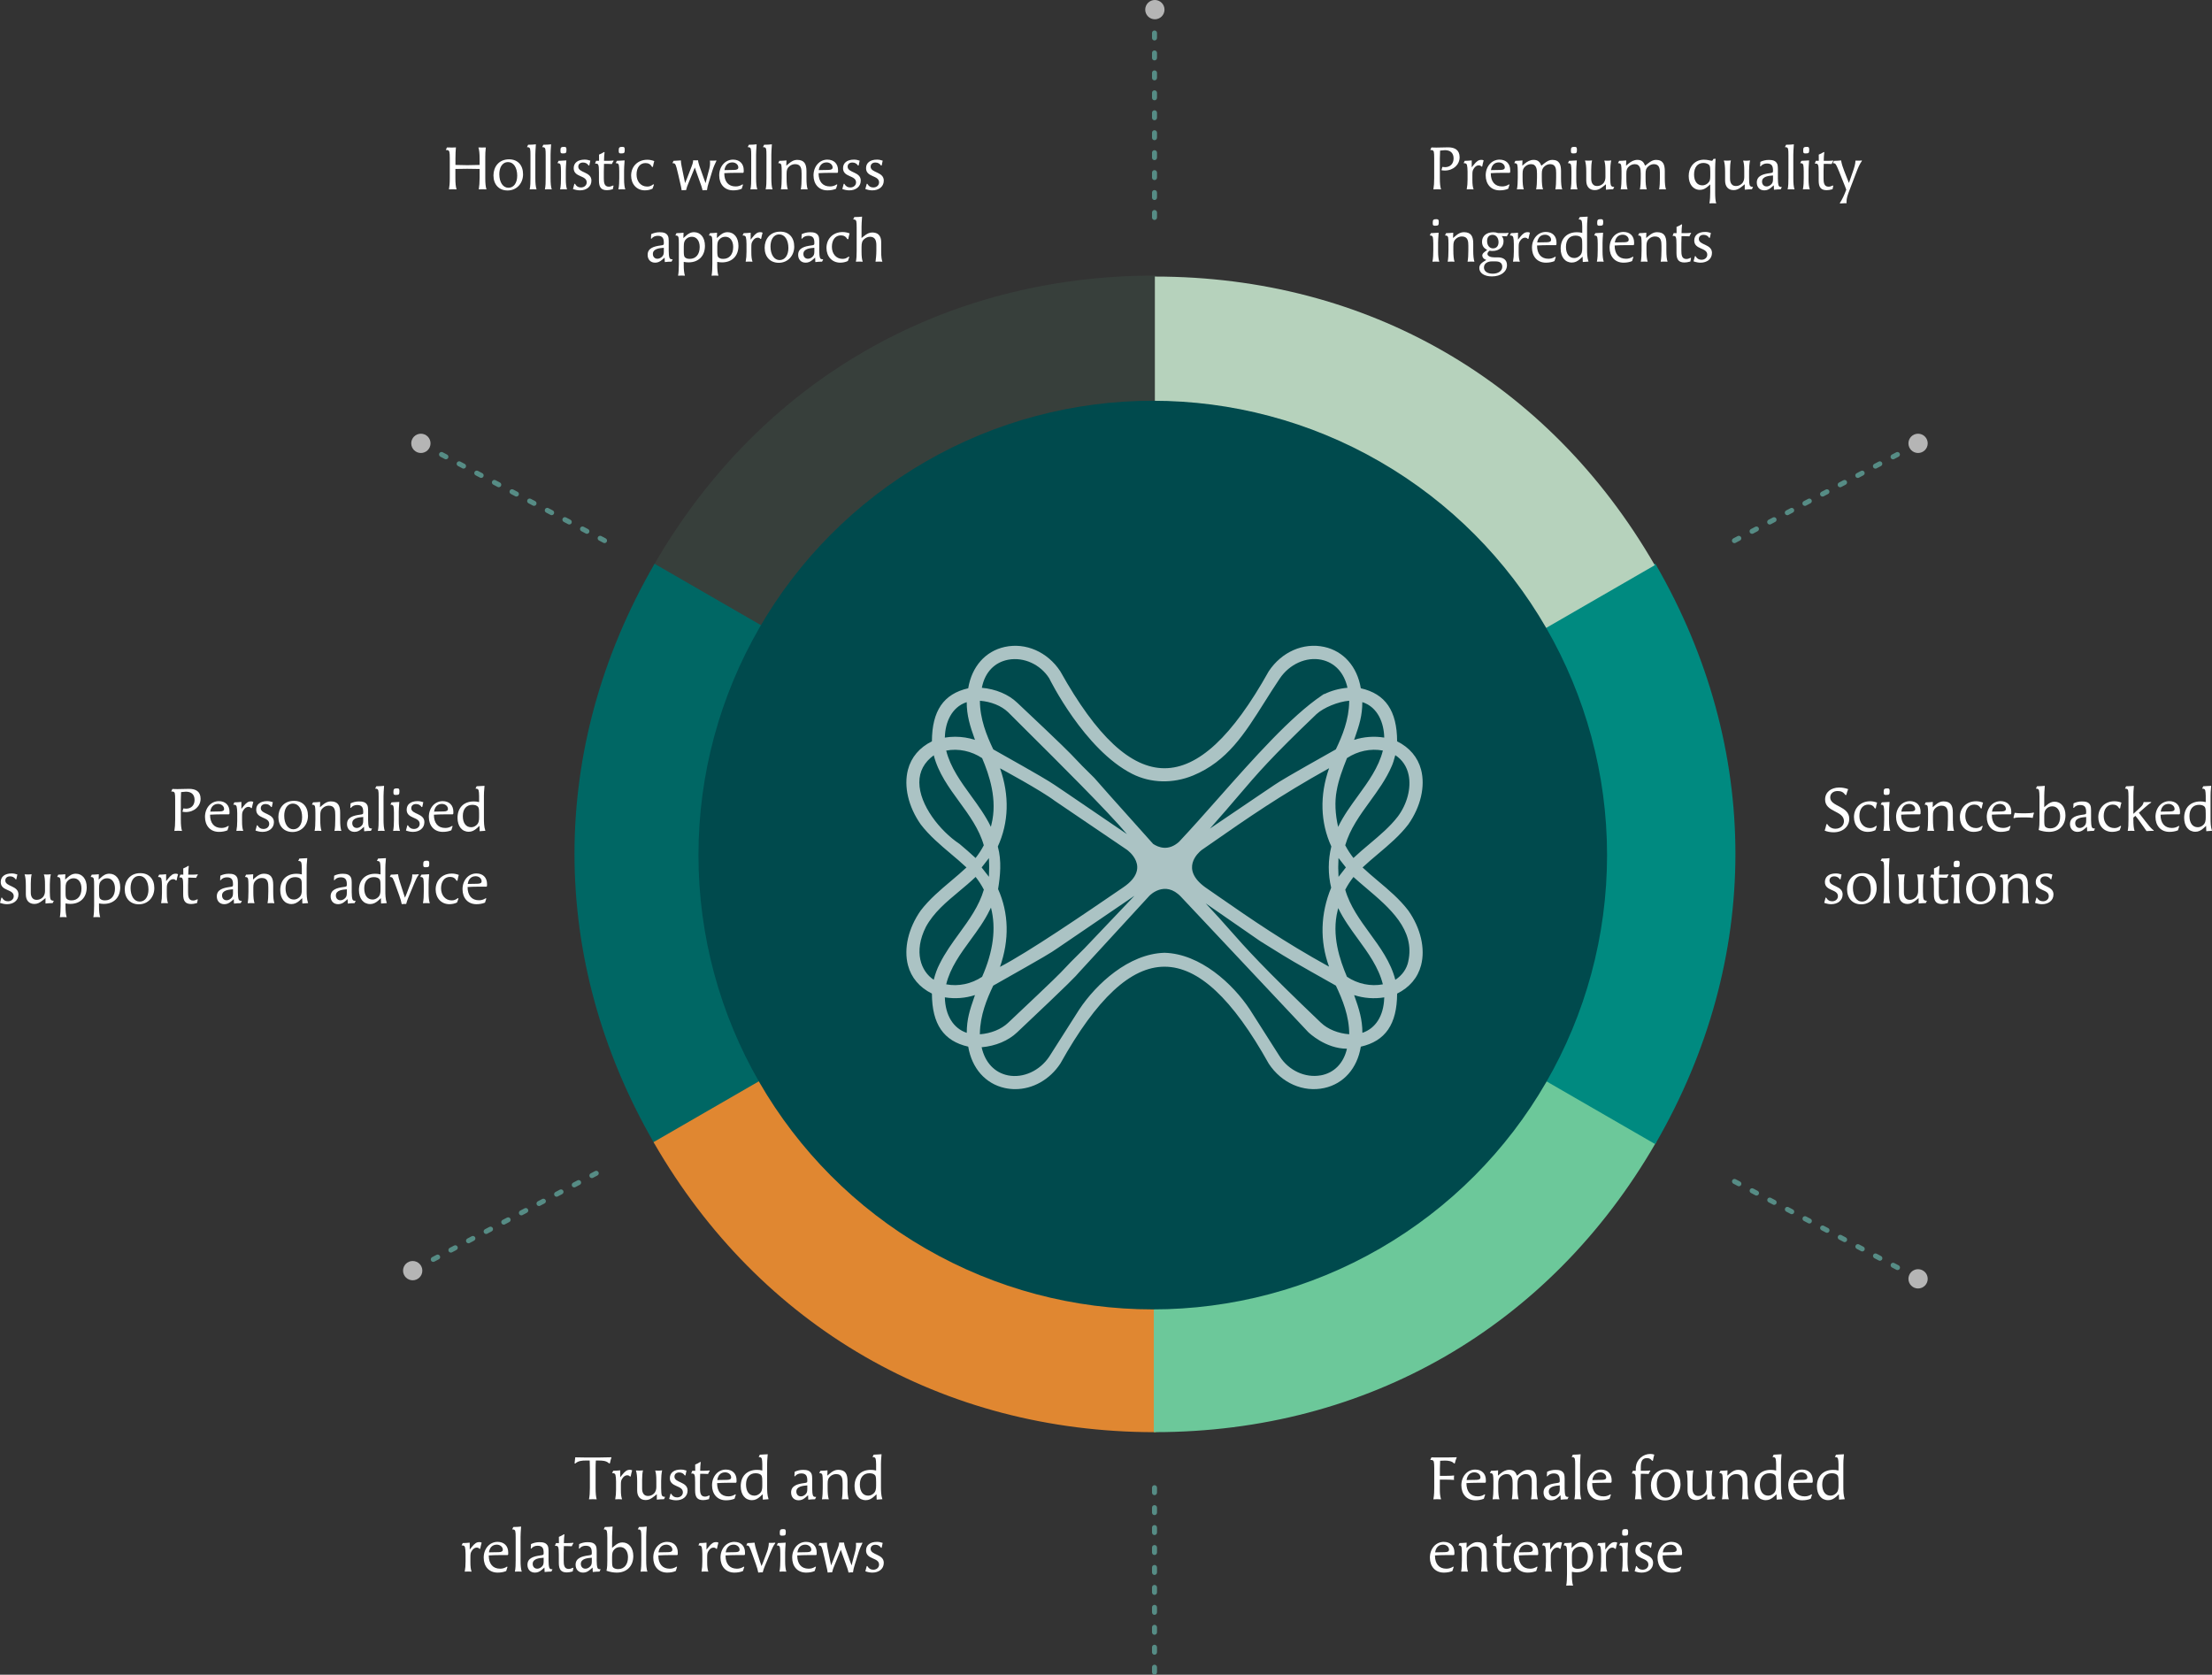 <svg viewBox="0 0 734.2 555.83" xmlns="http://www.w3.org/2000/svg" data-name="Layer 2" id="Layer_2">
  <rect x="0" y="0" width="734.2" height="555.83" fill="#333333" stroke="none"/>
  <defs>
    <style>
      .cls-1 {
        opacity: .08;
      }

      .cls-2 {
        opacity: .64;
      }

      .cls-3 {
        opacity: .67;
      }

      .cls-4 {
        opacity: .95;
      }

      .cls-5 {
        fill: #589189;
      }

      .cls-5, .cls-6, .cls-7, .cls-8, .cls-9, .cls-10, .cls-11, .cls-12 {
        stroke-width: 0px;
      }

      .cls-6 {
        fill: #6cc89a;
      }

      .cls-7 {
        fill: #e08731;
      }

      .cls-8 {
        fill: #b6d2bc;
      }

      .cls-9 {
        fill: #fff;
      }

      .cls-10 {
        fill: #004a4d;
      }

      .cls-11 {
        fill: #006764;
      }

      .cls-12 {
        fill: #008a80;
      }
    </style>
  </defs>
  <g data-name="Layer 1" id="Layer_1-2">
    <g class="cls-1">
      <g>
        <path d="m383.32,283.39l-165.93-95.8c35.24-61.03,95.46-95.8,165.93-95.8v191.6Z" class="cls-6"></path>
        <path d="m383.67,284l-.52-.3-166.23-95.97.17-.3c35.21-60.99,95.8-95.97,166.23-95.97h.35v192.55Zm-165.8-96.53l165.1,95.32V92.14c-69.91.12-130.05,34.84-165.1,95.32Z" class="cls-6"></path>
      </g>
    </g>
    <g>
      <path d="m383.32,283.39l-165.93,95.8c-35.24-61.03-35.24-130.57,0-191.6l165.93,95.8Z" class="cls-11"></path>
      <path d="m217.26,379.67l-.17-.3c-35.21-60.99-35.21-130.96,0-191.95l.17-.3.3.17,166.45,96.1-.52.3-166.23,95.97Zm.26-191.6c-34.86,60.6-34.86,130.05,0,190.65l165.1-95.32-165.1-95.32Z" class="cls-11"></path>
    </g>
    <g>
      <path d="m383.32,283.39v191.6c-70.47,0-130.69-34.77-165.93-95.8l165.93-95.8Z" class="cls-7"></path>
      <path d="m383.67,475.34h-.35c-70.43,0-131.02-34.98-166.23-95.97l-.17-.3.3-.17,166.45-96.1v192.55Zm-165.8-96.02c35.05,60.48,95.19,95.21,165.1,95.32v-190.65l-165.1,95.32Z" class="cls-7"></path>
    </g>
    <g>
      <path d="m383.32,283.39l165.93,95.8c-35.24,61.03-95.46,95.8-165.93,95.8v-191.6Z" class="cls-6"></path>
      <path d="m383.32,475.34h-.35v-192.55l.52.3,166.23,95.97-.17.3c-35.21,60.99-95.8,95.97-166.23,95.97Zm.35-191.34v190.65c69.91-.12,130.05-34.84,165.1-95.32l-165.1-95.32Z" class="cls-6"></path>
    </g>
    <g>
      <path d="m383.32,283.39l165.93-95.8c35.24,61.03,35.24,130.57,0,191.6l-165.93-95.8Z" class="cls-12"></path>
      <path d="m549.4,379.74l-166.89-96.35.61-.35,166.28-96,.2.35c35.22,61.01,35.22,130.99,0,192l-.2.35Zm-165.27-96.35l164.97,95.25c34.81-60.56,34.81-129.94,0-190.49l-164.97,95.25Z" class="cls-12"></path>
    </g>
    <path d="m383.32,283.39V91.79c70.47,0,130.69,34.77,165.93,95.8l-165.93,95.8Z" class="cls-8"></path>
    <circle r="150.79" cy="283.8" cx="382.62" class="cls-10"></circle>
    <g class="cls-4">
      <path d="m383.2,73.01c-.46,0-.83-.37-.83-.83v-1.65c0-.46.37-.83.83-.83s.83.37.83.83v1.65c0,.46-.37.83-.83.83Zm0-6.62c-.46,0-.83-.37-.83-.83v-1.65c0-.46.37-.83.83-.83s.83.37.83.83v1.65c0,.46-.37.83-.83.83Zm0-6.62c-.46,0-.83-.37-.83-.83v-1.65c0-.46.37-.83.83-.83s.83.37.83.83v1.65c0,.46-.37.83-.83.83Zm0-6.62c-.46,0-.83-.37-.83-.83v-1.65c0-.46.37-.83.83-.83s.83.37.83.83v1.65c0,.46-.37.83-.83.83Zm0-6.62c-.46,0-.83-.37-.83-.83v-1.65c0-.46.37-.83.83-.83s.83.37.83.83v1.65c0,.46-.37.83-.83.83Zm0-6.62c-.46,0-.83-.37-.83-.83v-1.65c0-.46.37-.83.83-.83s.83.37.83.83v1.65c0,.46-.37.83-.83.83Zm0-6.62c-.46,0-.83-.37-.83-.83v-1.65c0-.46.37-.83.83-.83s.83.37.83.83v1.65c0,.46-.37.83-.83.83Zm0-6.62c-.46,0-.83-.37-.83-.83v-1.65c0-.46.37-.83.83-.83s.83.37.83.83v1.65c0,.46-.37.83-.83.83Zm0-6.62c-.46,0-.83-.37-.83-.83v-1.65c0-.46.37-.83.83-.83s.83.37.83.83v1.65c0,.46-.37.83-.83.83Zm0-6.62c-.46,0-.83-.37-.83-.83v-1.65c0-.46.37-.83.83-.83s.83.37.83.83v1.65c0,.46-.37.83-.83.83Z" class="cls-5"></path>
    </g>
    <g class="cls-2">
      <circle r="3.2" cy="3.2" cx="383.32" class="cls-9"></circle>
    </g>
    <g class="cls-4">
      <path d="m383.2,555.83c-.46,0-.83-.37-.83-.83v-1.65c0-.46.37-.83.83-.83s.83.37.83.83v1.65c0,.46-.37.83-.83.83Zm0-6.62c-.46,0-.83-.37-.83-.83v-1.65c0-.46.37-.83.83-.83s.83.37.83.83v1.65c0,.46-.37.83-.83.83Zm0-6.62c-.46,0-.83-.37-.83-.83v-1.65c0-.46.37-.83.83-.83s.83.37.83.83v1.65c0,.46-.37.83-.83.83Zm0-6.62c-.46,0-.83-.37-.83-.83v-1.65c0-.46.37-.83.83-.83s.83.37.83.83v1.65c0,.46-.37.83-.83.83Zm0-6.62c-.46,0-.83-.37-.83-.83v-1.65c0-.46.37-.83.83-.83s.83.37.83.83v1.65c0,.46-.37.83-.83.83Zm0-6.62c-.46,0-.83-.37-.83-.83v-1.65c0-.46.37-.83.83-.83s.83.37.83.83v1.65c0,.46-.37.83-.83.83Zm0-6.62c-.46,0-.83-.37-.83-.83v-1.65c0-.46.37-.83.83-.83s.83.37.83.83v1.65c0,.46-.37.83-.83.83Zm0-6.62c-.46,0-.83-.37-.83-.83v-1.65c0-.46.37-.83.83-.83s.83.37.83.83v1.65c0,.46-.37.83-.83.83Zm0-6.62c-.46,0-.83-.37-.83-.83v-1.65c0-.46.37-.83.83-.83s.83.37.83.83v1.65c0,.46-.37.83-.83.83Zm0-6.62c-.46,0-.83-.37-.83-.83v-1.65c0-.46.37-.83.83-.83s.83.37.83.83v1.65c0,.46-.37.83-.83.83Z" class="cls-5"></path>
    </g>
    <g class="cls-4">
      <path d="m200.66,180.26c-.13,0-.26-.03-.39-.1l-1.46-.77c-.4-.21-.56-.71-.35-1.12.21-.4.71-.56,1.12-.35l1.46.77c.4.21.56.71.35,1.12-.15.28-.44.44-.73.44Zm-5.85-3.09c-.13,0-.26-.03-.39-.1l-1.46-.77c-.4-.21-.56-.71-.35-1.12.21-.41.71-.56,1.12-.35l1.46.77c.4.21.56.71.35,1.12-.15.28-.44.44-.73.44Zm-5.85-3.09c-.13,0-.26-.03-.39-.1l-1.46-.77c-.4-.21-.56-.71-.35-1.12s.71-.56,1.12-.35l1.46.77c.4.21.56.71.35,1.12-.15.28-.44.44-.73.44Zm-5.85-3.09c-.13,0-.26-.03-.39-.1l-1.46-.77c-.4-.21-.56-.71-.35-1.12s.71-.56,1.12-.35l1.46.77c.4.21.56.71.35,1.12-.15.28-.44.44-.73.44Zm-5.85-3.09c-.13,0-.26-.03-.39-.1l-1.46-.77c-.4-.21-.56-.71-.35-1.12.21-.41.71-.56,1.12-.35l1.46.77c.4.21.56.71.35,1.12-.15.28-.44.44-.73.44Zm-5.85-3.09c-.13,0-.26-.03-.39-.1l-1.46-.77c-.4-.21-.56-.71-.35-1.12.21-.4.71-.56,1.12-.35l1.46.77c.4.21.56.71.35,1.12-.15.28-.44.44-.73.44Zm-5.85-3.09c-.13,0-.26-.03-.39-.1l-1.46-.77c-.4-.21-.56-.71-.35-1.12.21-.4.71-.56,1.12-.35l1.46.77c.4.21.56.71.35,1.12-.15.28-.44.44-.73.44Zm-5.85-3.09c-.13,0-.26-.03-.39-.1l-1.46-.77c-.4-.21-.56-.71-.35-1.12.21-.4.71-.56,1.12-.35l1.46.77c.4.21.56.71.35,1.12-.15.28-.44.44-.73.44Zm-5.85-3.09c-.13,0-.26-.03-.39-.1l-1.46-.77c-.4-.21-.56-.71-.35-1.12.21-.4.71-.56,1.12-.35l1.46.77c.4.21.56.71.35,1.12-.15.28-.44.44-.73.44Zm-5.85-3.09c-.13,0-.26-.03-.39-.1l-1.46-.77c-.4-.21-.56-.71-.35-1.12.21-.4.71-.56,1.12-.35l1.46.77c.4.21.56.71.35,1.12-.15.28-.44.44-.73.44Z" class="cls-5"></path>
    </g>
    <g class="cls-2">
      <circle r="3.2" cy="147.15" cx="139.7" class="cls-9"></circle>
    </g>
    <g class="cls-4">
      <path d="m575.68,180.26c-.3,0-.58-.16-.73-.44-.21-.4-.06-.9.35-1.12l1.46-.77c.4-.21.9-.06,1.12.35.21.4.06.9-.35,1.12l-1.46.77c-.12.07-.25.1-.39.1Zm5.85-3.09c-.3,0-.58-.16-.73-.44-.21-.4-.06-.9.35-1.12l1.46-.77c.4-.21.9-.06,1.12.35.21.4.06.9-.35,1.12l-1.46.77c-.12.07-.25.1-.39.1Zm5.85-3.09c-.3,0-.58-.16-.73-.44-.21-.4-.06-.9.35-1.12l1.46-.77c.4-.21.9-.06,1.12.35.21.4.06.9-.35,1.12l-1.46.77c-.12.07-.25.1-.39.1Zm5.85-3.09c-.3,0-.58-.16-.73-.44-.21-.4-.06-.9.35-1.12l1.46-.77c.4-.21.9-.06,1.12.35.21.4.06.9-.35,1.12l-1.46.77c-.12.07-.25.1-.39.1Zm5.85-3.09c-.3,0-.58-.16-.73-.44-.21-.4-.06-.9.35-1.12l1.46-.77c.4-.21.9-.06,1.12.35.21.4.06.9-.35,1.12l-1.46.77c-.12.07-.25.1-.39.1Zm5.85-3.09c-.3,0-.58-.16-.73-.44-.21-.4-.06-.9.35-1.12l1.46-.77c.4-.21.9-.06,1.12.35.21.4.06.9-.35,1.12l-1.46.77c-.12.07-.25.1-.39.1Zm5.85-3.09c-.3,0-.58-.16-.73-.44-.21-.4-.06-.9.35-1.12l1.46-.77c.4-.21.9-.06,1.12.35.21.4.06.9-.35,1.12l-1.46.77c-.12.07-.25.1-.39.1Zm5.85-3.09c-.3,0-.58-.16-.73-.44-.21-.4-.06-.9.35-1.12l1.46-.77c.4-.21.9-.06,1.12.35.21.4.06.9-.35,1.12l-1.46.77c-.12.07-.25.1-.39.1Zm5.85-3.09c-.3,0-.58-.16-.73-.44-.21-.4-.06-.9.35-1.12l1.46-.77c.4-.21.9-.06,1.12.35.21.4.06.9-.35,1.12l-1.46.77c-.12.07-.26.1-.39.1Zm5.85-3.09c-.3,0-.58-.16-.73-.44-.21-.4-.06-.9.35-1.12l1.46-.77c.4-.21.9-.06,1.12.35.21.4.06.9-.35,1.12l-1.46.77c-.12.07-.25.1-.39.1Z" class="cls-5"></path>
    </g>
    <g class="cls-2">
      <circle r="3.2" cy="147.15" cx="636.64" class="cls-9"></circle>
    </g>
    <g class="cls-4">
      <path d="m143.8,418.82c-.3,0-.58-.16-.73-.44-.21-.4-.06-.9.35-1.12l1.46-.77c.4-.21.9-.06,1.12.35s.06.9-.35,1.12l-1.46.77c-.12.07-.25.1-.39.1Zm5.85-3.09c-.3,0-.58-.16-.73-.44-.21-.4-.06-.9.35-1.12l1.46-.77c.4-.21.9-.06,1.12.35.21.4.06.9-.35,1.12l-1.46.77c-.12.07-.25.1-.39.1Zm5.85-3.09c-.3,0-.58-.16-.73-.44-.21-.4-.06-.9.35-1.12l1.46-.77c.4-.21.9-.06,1.12.35.21.4.06.9-.35,1.12l-1.46.77c-.12.07-.25.1-.39.1Zm5.85-3.09c-.3,0-.58-.16-.73-.44-.21-.4-.06-.9.35-1.12l1.46-.77c.4-.21.9-.06,1.12.35.21.4.06.9-.35,1.12l-1.46.77c-.12.07-.26.1-.39.1Zm5.85-3.09c-.3,0-.58-.16-.73-.44-.21-.4-.06-.9.35-1.12l1.46-.77c.4-.21.9-.06,1.12.35.21.4.06.9-.35,1.12l-1.46.77c-.12.07-.25.1-.39.1Zm5.85-3.09c-.3,0-.58-.16-.73-.44-.21-.4-.06-.9.35-1.12l1.46-.77c.4-.21.9-.06,1.12.35.21.4.06.9-.35,1.12l-1.46.77c-.12.07-.25.1-.39.1Zm5.85-3.09c-.3,0-.58-.16-.73-.44-.21-.4-.06-.9.35-1.12l1.46-.77c.4-.21.9-.06,1.12.35.21.4.06.9-.35,1.12l-1.46.77c-.12.07-.25.1-.39.1Zm5.85-3.09c-.3,0-.58-.16-.73-.44-.21-.4-.06-.9.35-1.12l1.46-.77c.4-.21.9-.06,1.12.35.21.4.06.9-.35,1.12l-1.46.77c-.12.07-.25.1-.39.1Zm5.85-3.09c-.3,0-.58-.16-.73-.44-.21-.4-.06-.9.35-1.12l1.46-.77c.4-.21.9-.06,1.12.35.21.4.06.9-.35,1.12l-1.46.77c-.12.07-.25.1-.39.1Zm5.85-3.09c-.3,0-.58-.16-.73-.44-.21-.4-.06-.9.35-1.12l1.46-.77c.4-.21.9-.06,1.12.35.21.4.06.9-.35,1.12l-1.46.77c-.12.07-.25.1-.39.1Z" class="cls-5"></path>
    </g>
    <g class="cls-2">
      <circle r="3.2" cy="421.73" cx="136.98" class="cls-9"></circle>
    </g>
    <g class="cls-4">
      <path d="m629.82,421.54c-.13,0-.26-.03-.39-.1l-1.46-.77c-.4-.21-.56-.71-.35-1.12s.71-.56,1.12-.35l1.46.77c.4.21.56.71.35,1.12-.15.28-.44.44-.73.44Zm-5.85-3.09c-.13,0-.26-.03-.39-.1l-1.46-.77c-.4-.21-.56-.71-.35-1.12.21-.4.72-.56,1.12-.35l1.46.77c.4.21.56.71.35,1.12-.15.28-.44.44-.73.44Zm-5.85-3.09c-.13,0-.26-.03-.39-.1l-1.46-.77c-.4-.21-.56-.71-.35-1.12.21-.4.71-.56,1.12-.35l1.46.77c.4.21.56.71.35,1.12-.15.28-.44.44-.73.44Zm-5.85-3.09c-.13,0-.26-.03-.39-.1l-1.46-.77c-.4-.21-.56-.71-.35-1.12s.71-.56,1.12-.35l1.46.77c.4.21.56.71.35,1.12-.15.28-.44.44-.73.44Zm-5.85-3.09c-.13,0-.26-.03-.39-.1l-1.46-.77c-.4-.21-.56-.71-.35-1.12.21-.4.71-.56,1.12-.35l1.46.77c.4.21.56.71.35,1.12-.15.28-.44.44-.73.44Zm-5.85-3.09c-.13,0-.26-.03-.39-.1l-1.46-.77c-.4-.21-.56-.71-.35-1.12.21-.4.71-.56,1.12-.35l1.46.77c.4.21.56.71.35,1.12-.15.28-.44.44-.73.44Zm-5.85-3.09c-.13,0-.26-.03-.39-.1l-1.46-.77c-.4-.21-.56-.71-.35-1.12s.71-.56,1.12-.35l1.46.77c.4.21.56.71.35,1.12-.15.28-.44.44-.73.44Zm-5.85-3.09c-.13,0-.26-.03-.39-.1l-1.46-.77c-.4-.21-.56-.71-.35-1.12.21-.4.71-.56,1.12-.35l1.46.77c.4.21.56.71.35,1.12-.15.28-.44.44-.73.44Zm-5.85-3.09c-.13,0-.26-.03-.39-.1l-1.46-.77c-.4-.21-.56-.71-.35-1.12.21-.4.71-.56,1.12-.35l1.46.77c.4.21.56.71.35,1.12-.15.28-.44.44-.73.44Zm-5.85-3.09c-.13,0-.26-.03-.39-.1l-1.46-.77c-.4-.21-.56-.71-.35-1.12s.71-.56,1.12-.35l1.46.77c.4.21.56.71.35,1.12-.15.28-.44.44-.73.44Z" class="cls-5"></path>
    </g>
    <g class="cls-2">
      <circle r="3.2" cy="424.45" cx="636.64" class="cls-9"></circle>
    </g>
    <g>
      <path d="m159.19,56.08c-1.52-.04-2.8-.06-4.12-.06-1.18,0-2.42.02-3.92.06v3c0,1.82.12,2.92.4,3.78-.26-.02-.76-.04-1.26-.04s-1.02.02-1.28.04c.14-1.12.28-1.5.28-3.8v-6.58c0-.98-.04-1.68-.14-2.08-.1-.42-.4-.62-.98-.62h-.2l.38-.84c.44.02.96.02,1.46.02.6,0,1.16,0,1.52-.04-.1,1.1-.16,2.08-.16,3.62v2.2c.94.04,2.76.08,3.94.08.96,0,2.86-.04,4.08-.08v-2.02c0-1.82-.12-2.92-.4-3.78.4.02.8.02,1.22.02s.82,0,1.24-.02c-.16,1.24-.18,2.26-.18,3.2v6.94c0,1.82.12,2.92.4,3.78-.38-.02-.82-.04-1.26-.04s-.9.02-1.3.04c.18-1.14.28-2.3.28-3.8v-2.98Z" class="cls-9"></path>
      <path d="m163.79,58.22c0-2.72,1.68-5.34,5.18-5.34,2.86,0,4.64,1.92,4.64,4.96s-2.12,5.38-5.14,5.38c-2.84,0-4.68-1.96-4.68-5Zm7.88.08c0-2.68-1.22-4.5-3.02-4.5-2.1,0-2.92,2.02-2.92,4.02,0,2.68,1.22,4.5,3.02,4.5s2.92-1.62,2.92-4.02Z" class="cls-9"></path>
      <path d="m175.81,62.86c.24-1.14.26-2.32.26-3.8v-7.54c0-.96-.02-1.68-.12-2.08-.1-.4-.4-.6-.88-.6h-.16l.38-.8c.98,0,1.84-.06,2.58-.14-.12,1.82-.18,2.6-.18,3.44v7.74c0,1.82.12,2.92.4,3.78-.38-.02-.76-.04-1.14-.04s-.76.02-1.14.04Z" class="cls-9"></path>
      <path d="m180.86,62.86c.24-1.14.26-2.32.26-3.8v-7.54c0-.96-.02-1.68-.12-2.08-.1-.4-.4-.6-.88-.6h-.16l.38-.8c.98,0,1.84-.06,2.58-.14-.12,1.82-.18,2.6-.18,3.44v7.74c0,1.82.12,2.92.4,3.78-.38-.02-.76-.04-1.14-.04s-.76.02-1.14.04Z" class="cls-9"></path>
      <path d="m185.92,62.86c.24-1.18.28-2.44.28-3.8v-2.2c0-.98-.06-1.68-.14-2.08-.1-.42-.4-.62-.88-.62h-.16l.38-.78,2.58-.14c-.12,1.74-.18,2.46-.18,3.34v2.84c0,1.62.14,2.64.4,3.44-.38-.02-.76-.04-1.14-.04s-.76.02-1.14.04Zm.9-11.94c-.3,0-.5-.02-.62-.14-.14-.12-.18-.36-.18-.76,0-.54.04-.86.22-1.04.18-.18.48-.24.98-.24.36,0,.54.06.66.22.1.14.14.36.14.7,0,.54-.04.84-.18,1.02-.16.2-.48.24-1.02.24Z" class="cls-9"></path>
      <path d="m195.38,54.94c-.42-.66-1.06-1-1.86-1-.96,0-1.58.54-1.58,1.38,0,2.1,4.36,1.62,4.36,4.62,0,2.1-1.74,3.24-3.78,3.24-.76,0-1.46-.14-2.34-.44.18-.56.32-1.12.46-1.72l.2-.02c.5.86,1.1,1.22,2,1.22,1.08,0,1.9-.72,1.9-1.68,0-2.46-4.32-1.6-4.32-4.72,0-1.78,1.38-2.84,3.6-2.84.7,0,1.1.08,1.92.34-.12.48-.22,1-.34,1.6l-.22.02Z" class="cls-9"></path>
      <path d="m200.52,50.44l.14.1c-.12,1.12-.14,1.38-.18,2.84h1.34c.6,0,1.22-.04,1.74-.1l.12.1c-.26.36-.42.7-.58,1.06-.84-.04-1.16-.06-1.64-.06h-.98c-.04,1.1-.06,1.92-.06,2.54v2.2c0,1.36.1,2.84,1.64,2.84.44,0,.78-.1,1.46-.4l.12.1c-.1.38-.18.76-.24,1.14-.9.24-1.36.32-1.94.32-1.88,0-2.66-.92-2.66-3.14v-2.76c0-1.36-.04-2.1-.22-2.5-.14-.34-.38-.42-.78-.42h-.3l.36-.92h.98c0-1.06,0-1.38-.02-2.06.48-.2,1.26-.56,1.7-.88Z" class="cls-9"></path>
      <path d="m205.26,62.86c.24-1.18.28-2.44.28-3.8v-2.2c0-.98-.06-1.68-.14-2.08-.1-.42-.4-.62-.88-.62h-.16l.38-.78,2.58-.14c-.12,1.74-.18,2.46-.18,3.34v2.84c0,1.62.14,2.64.4,3.44-.38-.02-.76-.04-1.14-.04s-.76.02-1.14.04Zm.9-11.94c-.3,0-.5-.02-.62-.14-.14-.12-.18-.36-.18-.76,0-.54.04-.86.22-1.04.18-.18.48-.24.98-.24.36,0,.54.06.66.22.1.14.14.36.14.7,0,.54-.04.84-.18,1.02-.16.2-.48.24-1.02.24Z" class="cls-9"></path>
      <path d="m217.06,61.32c-.18.42-.34.84-.48,1.3-.76.38-1.66.56-2.54.56-2.68,0-4.56-2.02-4.56-4.9,0-3.06,2.22-5.26,5.36-5.26.76,0,1.52.14,2.32.44-.18.62-.34,1.26-.44,1.92h-.3c-.48-.86-1.16-1.26-2.18-1.26-1.8,0-2.96,1.48-2.96,3.8s1.44,4,3.52,4c.78,0,1.28-.18,2.06-.76l.2.16Z" class="cls-9"></path>
      <path d="m233.18,63.16c-.1-.38-.14-.74-.4-1.48l-1.64-4.58c-.16-.46-.32-.96-.52-1.5-.64,1.6-.34.82-.84,2.06l-1.4,3.44c-.2.48-.44,1.1-.66,2h-.6c-.4,0-.68.04-.86.06-.14-.96-.26-1.42-.5-2.44l-.6-2.62c-.56-2.46-.72-2.88-.88-3.28-.18-.46-.44-.66-.92-.66h-.18l.38-.78,2.44-.14c0,.48.06,1.08.22,1.84l.88,4.3c.08.4.22.94.28,1.4.2-.5.42-.98.58-1.4l1.54-3.96c.26-.64.54-1.44.58-2.22.26.02.54.02.8.02s.52,0,.8-.02c.04.3.16.98.4,1.68l1.52,4.3c.18.52.48,1.24.6,1.62.04-.28.16-.72.32-1.34l.94-3.54c.16-.62.22-1.24.22-1.82,0-.28-.02-.56-.04-.8.34.02.66.02.94.02.54,0,.94-.02,1.16-.08l.04.18c-.48.98-.92,1.94-1.28,3.08l-1.38,4.5c-.2.64-.3,1.06-.46,2.1h-.58c-.42,0-.7.04-.9.06Z" class="cls-9"></path>
      <path d="m246.62,61.3c-.16.44-.32.92-.44,1.36-.86.36-1.82.52-2.84.52-2.88,0-4.62-2.08-4.62-4.98s1.92-5.22,4.6-5.22c2.18,0,3.54,1.36,3.54,3.54,0,.16,0,.32-.02.64l-.18.2h-2.4c-1.34,0-3,.06-3.86.12,0,2.82,1.38,4.4,3.76,4.4.84,0,1.52-.2,2.28-.68l.18.1Zm-2.96-4.9c1-.02,1.4-.28,1.4-.84,0-.92-.9-1.66-1.98-1.66-1.46,0-2.38.92-2.62,2.56l3.2-.06Z" class="cls-9"></path>
      <path d="m249.08,62.86c.24-1.14.26-2.32.26-3.8v-7.54c0-.96-.02-1.68-.12-2.08-.1-.4-.4-.6-.88-.6h-.16l.38-.8c.98,0,1.84-.06,2.58-.14-.12,1.82-.18,2.6-.18,3.44v7.74c0,1.82.12,2.92.4,3.78-.38-.02-.76-.04-1.14-.04s-.76.02-1.14.04Z" class="cls-9"></path>
      <path d="m254.14,62.86c.24-1.14.26-2.32.26-3.8v-7.54c0-.96-.02-1.68-.12-2.08-.1-.4-.4-.6-.88-.6h-.16l.38-.8c.98,0,1.84-.06,2.58-.14-.12,1.82-.18,2.6-.18,3.44v7.74c0,1.82.12,2.92.4,3.78-.38-.02-.76-.04-1.14-.04s-.76.02-1.14.04Z" class="cls-9"></path>
      <path d="m265.8,62.86c.2-1.02.26-2.38.26-3.8v-1.46c0-1.46-.1-3.12-2.16-3.12-.68,0-1.4.26-1.94.76-.68.6-.88,1.16-.88,2.56v1.28c0,1.82.12,2.92.4,3.78-.32-.04-.78-.04-1.12-.04-.46,0-.84.02-1.16.04.2-1.02.26-2.38.26-3.8v-2.2c0-.98-.04-1.68-.12-2.08-.1-.42-.4-.62-.88-.62h-.16l.38-.78c.76,0,1.7-.08,2.36-.14l-.06,1.76.8-.68c1-.86,1.84-1.26,2.78-1.26,2.4,0,3.12,1.36,3.12,3.76v2.26c0,1.82.12,2.92.4,3.78-.32-.04-.78-.04-1.12-.04-.46,0-.84.02-1.16.04Z" class="cls-9"></path>
      <path d="m277.92,61.3c-.16.44-.32.92-.44,1.36-.86.36-1.82.52-2.84.52-2.88,0-4.62-2.08-4.62-4.98s1.92-5.22,4.6-5.22c2.18,0,3.54,1.36,3.54,3.54,0,.16,0,.32-.02.64l-.18.2h-2.4c-1.34,0-3,.06-3.86.12,0,2.82,1.38,4.4,3.76,4.4.84,0,1.52-.2,2.28-.68l.18.1Zm-2.96-4.9c1-.02,1.4-.28,1.4-.84,0-.92-.9-1.66-1.98-1.66-1.46,0-2.38.92-2.62,2.56l3.2-.06Z" class="cls-9"></path>
      <path d="m284.78,54.94c-.42-.66-1.06-1-1.86-1-.96,0-1.58.54-1.58,1.38,0,2.1,4.36,1.62,4.36,4.62,0,2.1-1.74,3.24-3.78,3.24-.76,0-1.46-.14-2.34-.44.18-.56.32-1.12.46-1.72l.2-.02c.5.86,1.1,1.22,2,1.22,1.08,0,1.9-.72,1.9-1.68,0-2.46-4.32-1.6-4.32-4.72,0-1.78,1.38-2.84,3.6-2.84.7,0,1.1.08,1.92.34-.12.48-.22,1-.34,1.6l-.22.02Z" class="cls-9"></path>
      <path d="m292.42,54.94c-.42-.66-1.06-1-1.86-1-.96,0-1.58.54-1.58,1.38,0,2.1,4.36,1.62,4.36,4.62,0,2.1-1.74,3.24-3.78,3.24-.76,0-1.46-.14-2.34-.44.18-.56.32-1.12.46-1.72l.2-.02c.5.86,1.1,1.22,2,1.22,1.08,0,1.9-.72,1.9-1.68,0-2.46-4.32-1.6-4.32-4.72,0-1.78,1.38-2.84,3.6-2.84.7,0,1.1.08,1.92.34-.12.48-.22,1-.34,1.6l-.22.02Z" class="cls-9"></path>
      <path d="m222.9,86.84c-.74,0-1.5.06-2.24.14l-.06-1.48-.76.66c-.84.74-1.54,1.02-2.4,1.02-1.5,0-2.48-1.04-2.48-2.6,0-2.28,2.18-2.82,4.26-3.1,1.06-.14,1.12-.18,1.12-.86,0-1.44-.36-2.36-2.02-2.36-.78,0-1.62.3-2.04.96l-.22-.04c.04-.48.08-.98.08-1.46.84-.4,1.76-.64,2.8-.64,1.2,0,2.3.2,2.8,1.32.18.4.22,1.2.22,1.58v3.24c0,1,.08,1.82.22,2.26.12.42.38.58.92.58h.18l-.38.78Zm-2.56-4.6c-1.24.1-3.64.24-3.64,2.04,0,.96.62,1.6,1.5,1.6.46,0,.9-.16,1.34-.5.64-.5.8-1,.8-1.92v-1.22Z" class="cls-9"></path>
      <path d="m226.94,87.72c0,1.82.12,2.92.4,3.78-.32-.04-.78-.04-1.12-.04-.46,0-.84.02-1.16.04.2-1.02.26-2.38.26-3.8v-6.84c0-.98-.02-1.7-.12-2.08-.1-.42-.4-.62-.88-.62h-.16l.38-.78c.76,0,1.68-.08,2.34-.14l-.06,1.78.78-.7c.74-.68,1.58-1.26,2.76-1.26,2.18,0,3.62,1.8,3.62,4.52,0,1.68-.52,3.08-1.5,4.04-.94.92-2.26,1.46-3.96,1.46-.5,0-1-.06-1.58-.16v.8Zm2.72-9.14c-.72,0-1.3.22-1.82.68-.68.6-.88,1.18-.88,2.56v1.52c0,.88.02,1.74.4,2.08.32.28.76.5,1.56.5,2.06,0,3.32-1.5,3.32-3.94,0-2.04-1.02-3.4-2.58-3.4Z" class="cls-9"></path>
      <path d="m238.06,87.72c0,1.82.12,2.92.4,3.78-.32-.04-.78-.04-1.12-.04-.46,0-.84.02-1.16.04.2-1.02.26-2.38.26-3.8v-6.84c0-.98-.02-1.7-.12-2.08-.1-.42-.4-.62-.88-.62h-.16l.38-.78c.76,0,1.68-.08,2.34-.14l-.06,1.78.78-.7c.74-.68,1.58-1.26,2.76-1.26,2.18,0,3.62,1.8,3.62,4.52,0,1.68-.52,3.08-1.5,4.04-.94.92-2.26,1.46-3.96,1.46-.5,0-1-.06-1.58-.16v.8Zm2.72-9.14c-.72,0-1.3.22-1.82.68-.68.6-.88,1.18-.88,2.56v1.52c0,.88.02,1.74.4,2.08.32.28.76.5,1.56.5,2.06,0,3.32-1.5,3.32-3.94,0-2.04-1.02-3.4-2.58-3.4Z" class="cls-9"></path>
      <path d="m252.4,79.3c-.24-.3-.52-.42-.94-.42-.62,0-1.2.4-1.64,1.12-.36.6-.44.82-.44,2.22v1.32c0,1.82.12,2.46.4,3.32-.38-.02-.76-.04-1.14-.04s-.76.02-1.14.04c.2-1.2.28-1.92.28-3.3v-2.56c0-.94-.08-1.82-.2-2.24-.12-.42-.42-.6-.96-.6h-.16l.38-.78c.7,0,1.5-.06,2.32-.14v2.3l.66-.82c1-1.26,1.62-1.66,2.54-1.66.3,0,.44.02.76.18-.2.66-.34,1.32-.48,2.02l-.24.04Z" class="cls-9"></path>
      <path d="m253.8,82.22c0-2.72,1.68-5.34,5.18-5.34,2.86,0,4.64,1.92,4.64,4.96s-2.12,5.38-5.14,5.38c-2.84,0-4.68-1.96-4.68-5Zm7.88.08c0-2.68-1.22-4.5-3.02-4.5-2.1,0-2.92,2.02-2.92,4.02,0,2.68,1.22,4.5,3.02,4.5s2.92-1.62,2.92-4.02Z" class="cls-9"></path>
      <path d="m272.86,86.84c-.74,0-1.5.06-2.24.14l-.06-1.48-.76.66c-.84.74-1.54,1.02-2.4,1.02-1.5,0-2.48-1.04-2.48-2.6,0-2.28,2.18-2.82,4.26-3.1,1.06-.14,1.12-.18,1.12-.86,0-1.44-.36-2.36-2.02-2.36-.78,0-1.62.3-2.04.96l-.22-.04c.04-.48.08-.98.08-1.46.84-.4,1.76-.64,2.8-.64,1.2,0,2.3.2,2.8,1.32.18.4.22,1.2.22,1.58v3.24c0,1,.08,1.82.22,2.26.12.42.38.58.92.58h.18l-.38.78Zm-2.56-4.6c-1.24.1-3.64.24-3.64,2.04,0,.96.62,1.6,1.5,1.6.46,0,.9-.16,1.34-.5.64-.5.8-1,.8-1.92v-1.22Z" class="cls-9"></path>
      <path d="m281.9,85.32c-.18.42-.34.84-.48,1.3-.76.38-1.66.56-2.54.56-2.68,0-4.56-2.02-4.56-4.9,0-3.06,2.22-5.26,5.36-5.26.76,0,1.52.14,2.32.44-.18.62-.34,1.26-.44,1.92h-.3c-.48-.86-1.16-1.26-2.18-1.26-1.8,0-2.96,1.48-2.96,3.8s1.44,4,3.52,4c.78,0,1.28-.18,2.06-.76l.2.16Z" class="cls-9"></path>
      <path d="m290.6,86.86c.12-.84.28-2.24.28-3.66v-1.72c0-1.36-.24-2.9-2.1-2.9-.7,0-1.36.3-1.94.78-.64.54-.88,1.18-.88,2.68v1.36c0,1.96.14,2.66.4,3.46-.38-.02-.76-.04-1.14-.04s-.76.02-1.14.04c.22-1.08.26-2.2.26-3.56v-7.78c0-.96-.02-1.68-.12-2.08-.1-.4-.4-.6-.88-.6h-.16l.38-.8c1.08,0,1.84-.06,2.58-.14-.12,1.78-.18,2.5-.18,3.36v3.74l.7-.56c1.12-.9,1.9-1.28,2.84-1.28,2.6.02,2.98,1.9,2.98,3.24v2.98c0,2.04.18,2.84.4,3.48-.38-.02-.76-.04-1.14-.04s-.76.02-1.14.04Z" class="cls-9"></path>
    </g>
    <g>
      <path d="m196.79,497.59c-.5,0-1,.02-1.3.04.22-1.08.3-2.2.3-3.8v-6.58c0-.82-.02-1.64-.06-2.5h-1.3c-1.24,0-2.54.1-3.46.98l-.26-.02.22-2.02c1.42.02,2.56.06,3.52.06h4.28c1.18,0,1.76-.02,4.24-.08-.22.62-.4,1.28-.54,2.02l-.26.02c-.92-.92-2.26-.96-3.6-.96h-.8c-.06.84-.08,1.68-.08,2.56v6.54c0,1.82.12,2.92.36,3.78-.3-.02-.78-.04-1.26-.04Z" class="cls-9"></path>
      <path d="m209.1,490.07c-.24-.3-.52-.42-.94-.42-.62,0-1.2.4-1.64,1.12-.36.6-.44.82-.44,2.22v1.32c0,1.82.12,2.46.4,3.32-.38-.02-.76-.04-1.14-.04s-.76.02-1.14.04c.2-1.2.28-1.92.28-3.3v-2.56c0-.94-.08-1.82-.2-2.24-.12-.42-.42-.6-.96-.6h-.16l.38-.78c.7,0,1.5-.06,2.32-.14v2.3l.66-.82c1-1.26,1.62-1.66,2.54-1.66.3,0,.44.02.76.18-.2.66-.34,1.32-.48,2.02l-.24.04Z" class="cls-9"></path>
      <path d="m220.39,497.59c-.78,0-1.56.06-2.38.14v-1.8l-.84.68c-1.14.92-1.88,1.26-2.84,1.26-1.88,0-2.84-1.26-2.84-3.16v-2.86c0-1.82-.12-2.92-.42-3.8.32.04.78.04,1.12.04.46,0,.9-.04,1.22-.08-.2.98-.28,2-.28,3.16v2.86c0,.46,0,2.48,1.96,2.48.72,0,1.34-.24,1.9-.74.68-.62.86-1.48.86-2.2v-2.04c0-1.82-.1-2.6-.38-3.46.32.04.78.04,1.12.04.46,0,.86-.06,1.18-.1-.22,1.08-.32,2.24-.32,3.44v2.4c0,1.2.08,1.98.2,2.36.1.32.38.54.86.58l.26.02-.38.78Z" class="cls-9"></path>
      <path d="m227.3,489.71c-.42-.66-1.06-1-1.86-1-.96,0-1.58.54-1.58,1.38,0,2.1,4.36,1.62,4.36,4.62,0,2.1-1.74,3.24-3.78,3.24-.76,0-1.46-.14-2.34-.44.18-.56.32-1.12.46-1.72l.2-.02c.5.86,1.1,1.22,2,1.22,1.08,0,1.9-.72,1.9-1.68,0-2.46-4.32-1.6-4.32-4.72,0-1.78,1.38-2.84,3.6-2.84.7,0,1.1.08,1.92.34-.12.48-.22,1-.34,1.6l-.22.02Z" class="cls-9"></path>
      <path d="m232.44,485.21l.14.1c-.12,1.12-.14,1.38-.18,2.84h1.34c.6,0,1.22-.04,1.74-.1l.12.1c-.26.36-.42.7-.58,1.06-.84-.04-1.16-.06-1.64-.06h-.98c-.04,1.1-.06,1.92-.06,2.54v2.2c0,1.36.1,2.84,1.64,2.84.44,0,.78-.1,1.46-.4l.12.1c-.1.38-.18.76-.24,1.14-.9.24-1.36.32-1.94.32-1.88,0-2.66-.92-2.66-3.14v-2.76c0-1.36-.04-2.1-.22-2.5-.14-.34-.38-.42-.78-.42h-.3l.36-.92h.98c0-1.06,0-1.38-.02-2.06.48-.2,1.26-.56,1.7-.88Z" class="cls-9"></path>
      <path d="m244.24,496.07c-.16.44-.32.92-.44,1.36-.86.36-1.82.52-2.84.52-2.88,0-4.62-2.08-4.62-4.98s1.92-5.22,4.6-5.22c2.18,0,3.54,1.36,3.54,3.54,0,.16,0,.32-.02.64l-.18.2h-2.4c-1.34,0-3,.06-3.86.12,0,2.82,1.38,4.4,3.76,4.4.84,0,1.52-.2,2.28-.68l.18.1Zm-2.96-4.9c1-.02,1.4-.28,1.4-.84,0-.92-.9-1.66-1.98-1.66-1.46,0-2.38.92-2.62,2.56l3.2-.06Z" class="cls-9"></path>
      <path d="m253.14,495.95l-.78.72c-.94.86-1.78,1.24-2.78,1.24-2.26,0-3.72-1.84-3.72-4.64,0-3.32,2.08-5.42,5.38-5.42.64,0,1.04.04,1.78.22v-2.08c0-.82-.08-1.42-.16-1.78-.1-.4-.4-.6-.88-.6h-.16l.38-.8c.8-.02,1.58-.06,2.62-.14-.18,1.94-.2,2.6-.2,3.36v7.4c0,1.36.02,2.82.48,4.16-.56.02-1.1.06-1.9.14l-.06-1.78Zm-.12-4.06c0-.78,0-1.8-.3-2.2-.36-.48-1.06-.72-1.92-.72-1.98,0-3.18,1.4-3.18,3.72s1.04,3.72,2.76,3.72c.64,0,1.24-.24,1.76-.7.74-.62.88-1.48.88-2.56v-1.26Z" class="cls-9"></path>
      <path d="m270.52,497.61c-.74,0-1.5.06-2.24.14l-.06-1.48-.76.66c-.84.74-1.54,1.02-2.4,1.02-1.5,0-2.48-1.04-2.48-2.6,0-2.28,2.18-2.82,4.26-3.1,1.06-.14,1.12-.18,1.12-.86,0-1.44-.36-2.36-2.02-2.36-.78,0-1.62.3-2.04.96l-.22-.04c.04-.48.08-.98.08-1.46.84-.4,1.76-.64,2.8-.64,1.2,0,2.3.2,2.8,1.32.18.4.22,1.2.22,1.58v3.24c0,1,.08,1.82.22,2.26.12.42.38.58.92.58h.18l-.38.78Zm-2.56-4.6c-1.24.1-3.64.24-3.64,2.04,0,.96.62,1.6,1.5,1.6.46,0,.9-.16,1.34-.5.64-.5.8-1,.8-1.92v-1.22Z" class="cls-9"></path>
      <path d="m279.42,497.63c.2-1.02.26-2.38.26-3.8v-1.46c0-1.46-.1-3.12-2.16-3.12-.68,0-1.4.26-1.94.76-.68.6-.88,1.16-.88,2.56v1.28c0,1.82.12,2.92.4,3.78-.32-.04-.78-.04-1.12-.04-.46,0-.84.02-1.16.04.2-1.02.26-2.38.26-3.8v-2.2c0-.98-.04-1.68-.12-2.08-.1-.42-.4-.62-.88-.62h-.16l.38-.78c.76,0,1.7-.08,2.36-.14l-.06,1.76.8-.68c1-.86,1.84-1.26,2.78-1.26,2.4,0,3.12,1.36,3.12,3.76v2.26c0,1.82.12,2.92.4,3.78-.32-.04-.78-.04-1.12-.04-.46,0-.84.02-1.16.04Z" class="cls-9"></path>
      <path d="m290.92,495.95l-.78.72c-.94.86-1.78,1.24-2.78,1.24-2.26,0-3.72-1.84-3.72-4.64,0-3.32,2.08-5.42,5.38-5.42.64,0,1.04.04,1.78.22v-2.08c0-.82-.08-1.42-.16-1.78-.1-.4-.4-.6-.88-.6h-.16l.38-.8c.8-.02,1.58-.06,2.62-.14-.18,1.94-.2,2.6-.2,3.36v7.4c0,1.36.02,2.82.48,4.16-.56.02-1.1.06-1.9.14l-.06-1.78Zm-.12-4.06c0-.78,0-1.8-.3-2.2-.36-.48-1.06-.72-1.92-.72-1.98,0-3.18,1.4-3.18,3.72s1.04,3.72,2.76,3.72c.64,0,1.24-.24,1.76-.7.74-.62.88-1.48.88-2.56v-1.26Z" class="cls-9"></path>
      <path d="m159.15,514.07c-.24-.3-.52-.42-.94-.42-.62,0-1.2.4-1.64,1.12-.36.6-.44.82-.44,2.22v1.32c0,1.82.12,2.46.4,3.32-.38-.02-.76-.04-1.14-.04s-.76.02-1.14.04c.2-1.2.28-1.92.28-3.3v-2.56c0-.94-.08-1.82-.2-2.24-.12-.42-.42-.6-.96-.6h-.16l.38-.78c.7,0,1.5-.06,2.32-.14v2.3l.66-.82c1-1.26,1.62-1.66,2.54-1.66.3,0,.44.02.76.18-.2.66-.34,1.32-.48,2.02l-.24.04Z" class="cls-9"></path>
      <path d="m168.45,520.07c-.16.44-.32.92-.44,1.36-.86.36-1.82.52-2.84.52-2.88,0-4.62-2.08-4.62-4.98s1.92-5.22,4.6-5.22c2.18,0,3.54,1.36,3.54,3.54,0,.16,0,.32-.02.64l-.18.2h-2.4c-1.34,0-3,.06-3.86.12,0,2.82,1.38,4.4,3.76,4.4.84,0,1.52-.2,2.28-.68l.18.1Zm-2.96-4.9c1-.02,1.4-.28,1.4-.84,0-.92-.9-1.66-1.98-1.66-1.46,0-2.38.92-2.62,2.56l3.2-.06Z" class="cls-9"></path>
      <path d="m170.9,521.63c.24-1.14.26-2.32.26-3.8v-7.54c0-.96-.02-1.68-.12-2.08-.1-.4-.4-.6-.88-.6h-.16l.38-.8c.98,0,1.84-.06,2.58-.14-.12,1.82-.18,2.6-.18,3.44v7.74c0,1.82.12,2.92.4,3.78-.38-.02-.76-.04-1.14-.04s-.76.02-1.14.04Z" class="cls-9"></path>
      <path d="m183.01,521.61c-.74,0-1.5.06-2.24.14l-.06-1.48-.76.66c-.84.74-1.54,1.02-2.4,1.02-1.5,0-2.48-1.04-2.48-2.6,0-2.28,2.18-2.82,4.26-3.1,1.06-.14,1.12-.18,1.12-.86,0-1.44-.36-2.36-2.02-2.36-.78,0-1.62.3-2.04.96l-.22-.04c.04-.48.08-.98.08-1.46.84-.4,1.76-.64,2.8-.64,1.2,0,2.3.2,2.8,1.32.18.4.22,1.2.22,1.58v3.24c0,1,.08,1.82.22,2.26.12.42.38.58.92.58h.18l-.38.78Zm-2.56-4.6c-1.24.1-3.64.24-3.64,2.04,0,.96.62,1.6,1.5,1.6.46,0,.9-.16,1.34-.5.64-.5.8-1,.8-1.92v-1.22Z" class="cls-9"></path>
      <path d="m187.2,509.21l.14.1c-.12,1.12-.14,1.38-.18,2.84h1.34c.6,0,1.22-.04,1.74-.1l.12.1c-.26.36-.42.7-.58,1.06-.84-.04-1.16-.06-1.64-.06h-.98c-.04,1.1-.06,1.92-.06,2.54v2.2c0,1.36.1,2.84,1.64,2.84.44,0,.78-.1,1.46-.4l.12.1c-.1.38-.18.76-.24,1.14-.9.24-1.36.32-1.94.32-1.88,0-2.66-.92-2.66-3.14v-2.76c0-1.36-.04-2.1-.22-2.5-.14-.34-.38-.42-.78-.42h-.3l.36-.92h.98c0-1.06,0-1.38-.02-2.06.48-.2,1.26-.56,1.7-.88Z" class="cls-9"></path>
      <path d="m198.99,521.61c-.74,0-1.5.06-2.24.14l-.06-1.48-.76.66c-.84.74-1.54,1.02-2.4,1.02-1.5,0-2.48-1.04-2.48-2.6,0-2.28,2.18-2.82,4.26-3.1,1.06-.14,1.12-.18,1.12-.86,0-1.44-.36-2.36-2.02-2.36-.78,0-1.62.3-2.04.96l-.22-.04c.04-.48.08-.98.08-1.46.84-.4,1.76-.64,2.8-.64,1.2,0,2.3.2,2.8,1.32.18.4.22,1.2.22,1.58v3.24c0,1,.08,1.82.22,2.26.12.42.38.58.92.58h.18l-.38.78Zm-2.56-4.6c-1.24.1-3.64.24-3.64,2.04,0,.96.62,1.6,1.5,1.6.46,0,.9-.16,1.34-.5.64-.5.8-1,.8-1.92v-1.22Z" class="cls-9"></path>
      <path d="m201.58,510.29c0-.96-.06-1.68-.16-2.08-.1-.4-.4-.6-.88-.6h-.16l.38-.8c.88,0,1.74-.06,2.58-.14-.12,1.78-.18,2.5-.18,3.36v3.72l.66-.56c1.06-.9,1.82-1.26,2.76-1.26,2.16,0,3.62,1.82,3.62,4.52,0,3.34-2.14,5.5-5.48,5.5-1.14,0-2.28-.22-3.42-.62.26-1.08.28-2.22.28-3.48v-7.56Zm1.58,7.82c0,1.22.08,1.74.28,2.04.28.38.94.64,1.7.64,2.06,0,3.3-1.5,3.3-3.98,0-2-1.04-3.34-2.58-3.34-.72,0-1.3.2-1.82.66-.68.62-.88,1.2-.88,2.58v1.4Z" class="cls-9"></path>
      <path d="m212.6,521.63c.24-1.14.26-2.32.26-3.8v-7.54c0-.96-.02-1.68-.12-2.08-.1-.4-.4-.6-.88-.6h-.16l.38-.8c.98,0,1.84-.06,2.58-.14-.12,1.82-.18,2.6-.18,3.44v7.74c0,1.82.12,2.92.4,3.78-.38-.02-.76-.04-1.14-.04s-.76.02-1.14.04Z" class="cls-9"></path>
      <path d="m224.73,520.07c-.16.44-.32.92-.44,1.36-.86.36-1.82.52-2.84.52-2.88,0-4.62-2.08-4.62-4.98s1.92-5.22,4.6-5.22c2.18,0,3.54,1.36,3.54,3.54,0,.16,0,.32-.02.64l-.18.2h-2.4c-1.34,0-3,.06-3.86.12,0,2.82,1.38,4.4,3.76,4.4.84,0,1.52-.2,2.28-.68l.18.1Zm-2.96-4.9c1-.02,1.4-.28,1.4-.84,0-.92-.9-1.66-1.98-1.66-1.46,0-2.38.92-2.62,2.56l3.2-.06Z" class="cls-9"></path>
      <path d="m237.74,514.07c-.24-.3-.52-.42-.94-.42-.62,0-1.2.4-1.64,1.12-.36.6-.44.82-.44,2.22v1.32c0,1.82.12,2.46.4,3.32-.38-.02-.76-.04-1.14-.04s-.76.02-1.14.04c.2-1.2.28-1.92.28-3.3v-2.56c0-.94-.08-1.82-.2-2.24-.12-.42-.42-.6-.96-.6h-.16l.38-.78c.7,0,1.5-.06,2.32-.14v2.3l.66-.82c1-1.26,1.62-1.66,2.54-1.66.3,0,.44.02.76.18-.2.66-.34,1.32-.48,2.02l-.24.04Z" class="cls-9"></path>
      <path d="m247.04,520.07c-.16.44-.32.92-.44,1.36-.86.36-1.82.52-2.84.52-2.88,0-4.62-2.08-4.62-4.98s1.92-5.22,4.6-5.22c2.18,0,3.54,1.36,3.54,3.54,0,.16,0,.32-.02.64l-.18.2h-2.4c-1.34,0-3,.06-3.86.12,0,2.82,1.38,4.4,3.76,4.4.84,0,1.52-.2,2.28-.68l.18.1Zm-2.96-4.9c1-.02,1.4-.28,1.4-.84,0-.92-.9-1.66-1.98-1.66-1.46,0-2.38.92-2.62,2.56l3.2-.06Z" class="cls-9"></path>
      <path d="m252.58,521.87c-.16,0-.54.02-.9.06-.16-.92-.44-1.78-.8-2.8l-1.28-3.58c-.26-.74-.58-1.6-.86-2.12-.2-.36-.46-.5-.88-.5h-.16l.38-.78c.76,0,1.58-.08,2.36-.14.12.86.36,1.7.58,2.42l1.22,3.82c.18.6.38,1.16.52,1.54.18-.42.38-.88.54-1.3l1.32-3.52c.1-.28.32-.92.46-1.72.06-.36.1-.76.1-1.18.24.02.72.02,1.04.02.28,0,.6-.02,1.06-.08l.04.18c-.68.86-1.1,1.94-1.56,3.02l-1.92,4.62c-.28.66-.5,1.38-.68,2.04h-.58Z" class="cls-9"></path>
      <path d="m258.72,521.63c.24-1.18.28-2.44.28-3.8v-2.2c0-.98-.06-1.68-.14-2.08-.1-.42-.4-.62-.88-.62h-.16l.38-.78,2.58-.14c-.12,1.74-.18,2.46-.18,3.34v2.84c0,1.62.14,2.64.4,3.44-.38-.02-.76-.04-1.14-.04s-.76.02-1.14.04Zm.9-11.94c-.3,0-.5-.02-.62-.14-.14-.12-.18-.36-.18-.76,0-.54.04-.86.22-1.04.18-.18.48-.24.98-.24.36,0,.54.06.66.22.1.14.14.36.14.7,0,.54-.04.84-.18,1.02-.16.2-.48.24-1.02.24Z" class="cls-9"></path>
      <path d="m270.84,520.07c-.16.44-.32.92-.44,1.36-.86.36-1.82.52-2.84.52-2.88,0-4.62-2.08-4.62-4.98s1.92-5.22,4.6-5.22c2.18,0,3.54,1.36,3.54,3.54,0,.16,0,.32-.02.64l-.18.2h-2.4c-1.34,0-3,.06-3.86.12,0,2.82,1.38,4.4,3.76,4.4.84,0,1.52-.2,2.28-.68l.18.1Zm-2.96-4.9c1-.02,1.4-.28,1.4-.84,0-.92-.9-1.66-1.98-1.66-1.46,0-2.38.92-2.62,2.56l3.2-.06Z" class="cls-9"></path>
      <path d="m281.64,521.93c-.1-.38-.14-.74-.4-1.48l-1.64-4.58c-.16-.46-.32-.96-.52-1.5-.64,1.6-.34.82-.84,2.06l-1.4,3.44c-.2.48-.44,1.1-.66,2h-.6c-.4,0-.68.04-.86.06-.14-.96-.26-1.42-.5-2.44l-.6-2.62c-.56-2.46-.72-2.88-.88-3.28-.18-.46-.44-.66-.92-.66h-.18l.38-.78,2.44-.14c0,.48.06,1.08.22,1.84l.88,4.3c.08.4.22.94.28,1.4.2-.5.42-.98.58-1.4l1.54-3.96c.26-.64.54-1.44.58-2.22.26.02.54.02.8.02s.52,0,.8-.02c.04.3.16.98.4,1.68l1.52,4.3c.18.52.48,1.24.6,1.62.04-.28.16-.72.32-1.34l.94-3.54c.16-.62.22-1.24.22-1.82,0-.28-.02-.56-.04-.8.34.02.66.02.94.02.54,0,.94-.02,1.16-.08l.04.18c-.48.98-.92,1.94-1.28,3.08l-1.38,4.5c-.2.64-.3,1.06-.46,2.1h-.58c-.42,0-.7.04-.9.06Z" class="cls-9"></path>
      <path d="m292.42,513.71c-.42-.66-1.06-1-1.86-1-.96,0-1.58.54-1.58,1.38,0,2.1,4.36,1.62,4.36,4.62,0,2.1-1.74,3.24-3.78,3.24-.76,0-1.46-.14-2.34-.44.18-.56.32-1.12.46-1.72l.2-.02c.5.86,1.1,1.22,2,1.22,1.08,0,1.9-.72,1.9-1.68,0-2.46-4.32-1.6-4.32-4.72,0-1.78,1.38-2.84,3.6-2.84.7,0,1.1.08,1.92.34-.12.48-.22,1-.34,1.6l-.22.02Z" class="cls-9"></path>
    </g>
    <g>
      <path d="m476.03,52.48c0-.98-.02-1.68-.12-2.08-.1-.42-.4-.62-.98-.62h-.2l.38-.84c.52.02,1.06.04,1.64.04,1.28,0,2.64-.08,3.9-.08,2.2,0,3.82.86,3.82,3.3s-2.08,4.4-4.9,4.4c-.32,0-.56-.02-1.14-.1.12-.36.22-.74.3-1.1.42.06.7.08.92.08,1.7,0,2.82-1.14,2.82-2.9s-1.02-2.74-2.86-2.74c-.3,0-.78.04-1.62.14-.02.8-.08,1.78-.08,2.56v6.54c0,1.82.12,2.92.4,3.78-.34-.02-.8-.04-1.26-.04s-.94.02-1.28.04c.18-1.1.26-2.18.26-3.8v-6.58Z" class="cls-9"></path>
      <path d="m491.73,55.3c-.24-.3-.52-.42-.94-.42-.62,0-1.2.4-1.64,1.12-.36.6-.44.82-.44,2.22v1.32c0,1.82.12,2.46.4,3.32-.38-.02-.76-.04-1.14-.04s-.76.02-1.14.04c.2-1.2.28-1.92.28-3.3v-2.56c0-.94-.08-1.82-.2-2.24s-.42-.6-.96-.6h-.16l.38-.78c.7,0,1.5-.06,2.32-.14v2.3l.66-.82c1-1.26,1.62-1.66,2.54-1.66.3,0,.44.02.76.18-.2.66-.34,1.32-.48,2.02l-.24.04Z" class="cls-9"></path>
      <path d="m501.03,61.3c-.16.44-.32.92-.44,1.36-.86.36-1.82.52-2.84.52-2.88,0-4.62-2.08-4.62-4.98s1.92-5.22,4.6-5.22c2.18,0,3.54,1.36,3.54,3.54,0,.16,0,.32-.02.64l-.18.2h-2.4c-1.34,0-3,.06-3.86.12,0,2.82,1.38,4.4,3.76,4.4.84,0,1.52-.2,2.28-.68l.18.1Zm-2.96-4.9c1-.02,1.4-.28,1.4-.84,0-.92-.9-1.66-1.98-1.66-1.46,0-2.38.92-2.62,2.56l3.2-.06Z" class="cls-9"></path>
      <path d="m516.25,62.86c.2-1.02.26-2.38.26-3.8v-1.7c0-1.28-.12-2.86-1.98-2.88-.66,0-1.36.26-1.9.76-.68.6-.88,1.18-.88,2.56v1.28c0,1.82.12,2.92.4,3.78-.32-.04-.78-.04-1.12-.04-.46,0-.84.02-1.16.04.2-1.02.28-2.38.28-3.8v-1.48c0-1.34-.14-3.1-1.98-3.1-.68,0-1.36.26-1.92.76-.68.6-.88,1.16-.88,2.56v1.28c0,1.82.12,2.92.4,3.78-.32-.04-.78-.04-1.12-.04-.46,0-.84.02-1.16.04.2-1.02.28-2.38.28-3.8v-2.2c0-.98-.06-1.68-.14-2.08-.1-.42-.4-.62-.88-.62h-.16l.38-.78c.78,0,1.54-.06,2.36-.14l-.06,1.76.8-.68c.82-.7,1.8-1.26,2.96-1.26,1.46,0,2.08.7,2.58,1.94l.84-.68c1.06-.86,1.86-1.26,2.76-1.26,2.44,0,2.92,1.64,2.92,3.74v2.28c0,1.82.12,2.92.4,3.78-.32-.04-.78-.04-1.12-.04-.46,0-.84.02-1.16.04Z" class="cls-9"></path>
      <path d="m521.31,62.86c.24-1.18.28-2.44.28-3.8v-2.2c0-.98-.06-1.68-.14-2.08-.1-.42-.4-.62-.88-.62h-.16l.38-.78,2.58-.14c-.12,1.74-.18,2.46-.18,3.34v2.84c0,1.62.14,2.64.4,3.44-.38-.02-.76-.04-1.14-.04s-.76.02-1.14.04Zm.9-11.94c-.3,0-.5-.02-.62-.14-.14-.12-.18-.36-.18-.76,0-.54.04-.86.22-1.04.18-.18.48-.24.98-.24.36,0,.54.06.66.22.1.14.14.36.14.7,0,.54-.04.84-.18,1.02-.16.2-.48.24-1.02.24Z" class="cls-9"></path>
      <path d="m535.41,62.82c-.78,0-1.56.06-2.38.14v-1.8l-.84.68c-1.14.92-1.88,1.26-2.84,1.26-1.88,0-2.84-1.26-2.84-3.16v-2.86c0-1.82-.12-2.92-.42-3.8.32.04.78.04,1.12.04.46,0,.9-.04,1.22-.08-.2.98-.28,2-.28,3.16v2.86c0,.46,0,2.48,1.96,2.48.72,0,1.34-.24,1.9-.74.68-.62.86-1.48.86-2.2v-2.04c0-1.82-.1-2.6-.38-3.46.32.04.78.04,1.12.04.46,0,.86-.06,1.18-.1-.22,1.08-.32,2.24-.32,3.44v2.4c0,1.2.08,1.98.2,2.36.1.32.38.54.86.58l.26.02-.38.78Z" class="cls-9"></path>
      <path d="m550.69,62.86c.2-1.02.26-2.38.26-3.8v-1.7c0-1.28-.12-2.86-1.98-2.88-.66,0-1.36.26-1.9.76-.68.6-.88,1.18-.88,2.56v1.28c0,1.82.12,2.92.4,3.78-.32-.04-.78-.04-1.12-.04-.46,0-.84.02-1.16.04.2-1.02.28-2.38.28-3.8v-1.48c0-1.34-.14-3.1-1.98-3.1-.68,0-1.36.26-1.92.76-.68.6-.88,1.16-.88,2.56v1.28c0,1.82.12,2.92.4,3.78-.32-.04-.78-.04-1.12-.04-.46,0-.84.02-1.16.04.2-1.02.28-2.38.28-3.8v-2.2c0-.98-.06-1.68-.14-2.08-.1-.42-.4-.62-.88-.62h-.16l.38-.78c.78,0,1.54-.06,2.36-.14l-.06,1.76.8-.68c.82-.7,1.8-1.26,2.96-1.26,1.46,0,2.08.7,2.58,1.94l.84-.68c1.06-.86,1.86-1.26,2.76-1.26,2.44,0,2.92,1.64,2.92,3.74v2.28c0,1.82.12,2.92.4,3.78-.32-.04-.78-.04-1.12-.04-.46,0-.84.02-1.16.04Z" class="cls-9"></path>
      <path d="m567.01,61.78c-.96.86-1.8,1.24-2.78,1.24-2.22,0-3.72-1.86-3.72-4.6,0-1.28.34-2.4.94-3.3.88-1.32,2.34-2.12,4.1-2.12,1.32,0,2.16.36,2.58.36.3,0,.4-.18.6-.62l.7-.04c-.08,1.24-.14,2.18-.14,3.4v7.62c0,1.82.08,2.92.36,3.78-.34-.04-.68-.04-1.14-.04-.38,0-.76,0-1.12.04.2-1.2.26-2.42.26-3.8v-2.5l-.64.58Zm-.2-.94c.76-.68.86-1.22.86-2.56v-1.26c0-.86-.02-1.8-.3-2.18-.34-.44-1.14-.76-1.96-.76-1.96,0-3.12,1.44-3.12,3.84,0,2.24,1.04,3.6,2.74,3.6.64,0,1.24-.22,1.78-.68Z" class="cls-9"></path>
      <path d="m581.49,62.82c-.78,0-1.56.06-2.38.14v-1.8l-.84.68c-1.14.92-1.88,1.26-2.84,1.26-1.88,0-2.84-1.26-2.84-3.16v-2.86c0-1.82-.12-2.92-.42-3.8.32.04.78.04,1.12.04.46,0,.9-.04,1.22-.08-.2.98-.28,2-.28,3.16v2.86c0,.46,0,2.48,1.96,2.48.72,0,1.34-.24,1.9-.74.68-.62.86-1.48.86-2.2v-2.04c0-1.82-.1-2.6-.38-3.46.32.04.78.04,1.12.04.46,0,.86-.06,1.18-.1-.22,1.08-.32,2.24-.32,3.44v2.4c0,1.2.08,1.98.2,2.36.1.32.38.54.86.58l.26.02-.38.78Z" class="cls-9"></path>
      <path d="m591.05,62.84c-.74,0-1.5.06-2.24.14l-.06-1.48-.76.66c-.84.74-1.54,1.02-2.4,1.02-1.5,0-2.48-1.04-2.48-2.6,0-2.28,2.18-2.82,4.26-3.1,1.06-.14,1.12-.18,1.12-.86,0-1.44-.36-2.36-2.02-2.36-.78,0-1.62.3-2.04.96l-.22-.04c.04-.48.08-.98.08-1.46.84-.4,1.76-.64,2.8-.64,1.2,0,2.3.2,2.8,1.32.18.4.22,1.2.22,1.58v3.24c0,1,.08,1.82.22,2.26.12.42.38.58.92.58h.18l-.38.78Zm-2.56-4.6c-1.24.1-3.64.24-3.64,2.04,0,.96.62,1.6,1.5,1.6.46,0,.9-.16,1.34-.5.64-.5.8-1,.8-1.92v-1.22Z" class="cls-9"></path>
      <path d="m593.35,62.86c.24-1.14.26-2.32.26-3.8v-7.54c0-.96-.02-1.68-.12-2.08-.1-.4-.4-.6-.88-.6h-.16l.38-.8c.98,0,1.84-.06,2.58-.14-.12,1.82-.18,2.6-.18,3.44v7.74c0,1.82.12,2.92.4,3.78-.38-.02-.76-.04-1.14-.04s-.76.02-1.14.04Z" class="cls-9"></path>
      <path d="m598.41,62.86c.24-1.18.28-2.44.28-3.8v-2.2c0-.98-.06-1.68-.14-2.08-.1-.42-.4-.62-.88-.62h-.16l.38-.78,2.58-.14c-.12,1.74-.18,2.46-.18,3.34v2.84c0,1.62.14,2.64.4,3.44-.38-.02-.76-.04-1.14-.04s-.76.02-1.14.04Zm.9-11.94c-.3,0-.5-.02-.62-.14-.14-.12-.18-.36-.18-.76,0-.54.04-.86.22-1.04.18-.18.48-.24.98-.24.36,0,.54.06.66.22.1.14.14.36.14.7,0,.54-.04.84-.18,1.02-.16.2-.48.24-1.02.24Z" class="cls-9"></path>
      <path d="m605.37,50.44l.14.1c-.12,1.12-.14,1.38-.18,2.84h1.34c.6,0,1.22-.04,1.74-.1l.12.1c-.26.36-.42.7-.58,1.06-.84-.04-1.16-.06-1.64-.06h-.98c-.04,1.1-.06,1.92-.06,2.54v2.2c0,1.36.1,2.84,1.64,2.84.44,0,.78-.1,1.46-.4l.12.1c-.1.38-.18.76-.24,1.14-.9.24-1.36.32-1.94.32-1.88,0-2.66-.92-2.66-3.14v-2.76c0-1.36-.04-2.1-.22-2.5-.14-.34-.38-.42-.78-.42h-.3l.36-.92h.98c0-1.06,0-1.38-.02-2.06.48-.2,1.26-.56,1.7-.88Z" class="cls-9"></path>
      <path d="m612.51,62.14l-1.94-4.86c-.94-2.36-1.24-2.78-1.46-2.96-.12-.1-.34-.16-.58-.16h-.18l.38-.78c.52,0,1.84-.06,2.36-.14.18,1.12.54,2.24,1.02,3.46l1.58,4.02,1.38-3.96c.38-1.1.76-2.28.8-3.46.38.02.7.02.98.02.56,0,.92-.02,1.1-.08l.04.18c-.76,1.06-1.28,2.32-1.76,3.56l-2.52,6.6c-.4,1.08-.82,2.22-.82,3.4,0,.16,0,.32.02.48-.16-.02-.32-.02-.5-.02-.48,0-1.04.04-1.66.1l-.08-.14c.88-1.34,1.54-2.82,2.14-4.44-.12-.34-.18-.54-.3-.82Z" class="cls-9"></path>
      <path d="m475.45,86.86c.24-1.18.28-2.44.28-3.8v-2.2c0-.98-.06-1.68-.14-2.08-.1-.42-.4-.62-.88-.62h-.16l.38-.78,2.58-.14c-.12,1.74-.18,2.46-.18,3.34v2.84c0,1.62.14,2.64.4,3.44-.38-.02-.76-.04-1.14-.04s-.76.02-1.14.04Zm.9-11.94c-.3,0-.5-.02-.62-.14-.14-.12-.18-.36-.18-.76,0-.54.04-.86.22-1.04.18-.18.48-.24.98-.24.36,0,.54.06.66.22.1.14.14.36.14.7,0,.54-.04.84-.18,1.02-.16.2-.48.24-1.02.24Z" class="cls-9"></path>
      <path d="m487.11,86.86c.2-1.02.26-2.38.26-3.8v-1.46c0-1.46-.1-3.12-2.16-3.12-.68,0-1.4.26-1.94.76-.68.6-.88,1.16-.88,2.56v1.28c0,1.82.12,2.92.4,3.78-.32-.04-.78-.04-1.12-.04-.46,0-.84.02-1.16.04.2-1.02.26-2.38.26-3.8v-2.2c0-.98-.04-1.68-.12-2.08-.1-.42-.4-.62-.88-.62h-.16l.38-.78c.76,0,1.7-.08,2.36-.14l-.06,1.76.8-.68c1-.86,1.84-1.26,2.78-1.26,2.4,0,3.12,1.36,3.12,3.76v2.26c0,1.82.12,2.92.4,3.78-.32-.04-.78-.04-1.12-.04-.46,0-.84.02-1.16.04Z" class="cls-9"></path>
      <path d="m495.37,83.3c-.36,0-.52-.02-.94-.1-.5.38-.72.7-.72,1.06,0,.78,1.1,1.16,2.28,1.16h1.18c1.76,0,3.02.78,3.02,2.56,0,2.24-2.04,3.76-5.02,3.76-2.48,0-4.16-1.1-4.16-2.76,0-1.26.84-1.82,2.32-2.7-1-.34-1.32-.98-1.34-1.46,0-.46.24-.8.82-1.24l.82-.64c-1.18-.58-1.72-1.4-1.72-2.72,0-1.88,1.5-3.14,3.72-3.14.62,0,1.02.08,1.62.28h1.74c.84,0,.98,0,1.62-.08l.12.12c-.26.4-.44.76-.58,1.04-.56-.04-1.14-.08-1.7-.08.4.48.6,1,.6,1.74,0,1.9-1.48,3.2-3.68,3.2Zm1.08,3.46h-1.38c-1.14,0-2.52.58-2.52,2,0,1.3,1.12,2.08,2.92,2.08s3.16-.92,3.16-2.28c0-1.24-.8-1.8-2.18-1.8Zm-1.04-8.82c-1.26,0-1.82.9-1.82,2.06,0,1.44.8,2.44,1.96,2.44s1.84-.82,1.84-2.06c0-1.44-.82-2.44-1.98-2.44Z" class="cls-9"></path>
      <path d="m507.09,79.3c-.24-.3-.52-.42-.94-.42-.62,0-1.2.4-1.64,1.12-.36.6-.44.82-.44,2.22v1.32c0,1.82.12,2.46.4,3.32-.38-.02-.76-.04-1.14-.04s-.76.02-1.14.04c.2-1.2.28-1.92.28-3.3v-2.56c0-.94-.08-1.82-.2-2.24s-.42-.6-.96-.6h-.16l.38-.78c.7,0,1.5-.06,2.32-.14v2.3l.66-.82c1-1.26,1.62-1.66,2.54-1.66.3,0,.44.02.76.18-.2.66-.34,1.32-.48,2.02l-.24.04Z" class="cls-9"></path>
      <path d="m516.39,85.3c-.16.44-.32.92-.44,1.36-.86.36-1.82.52-2.84.52-2.88,0-4.62-2.08-4.62-4.98s1.92-5.22,4.6-5.22c2.18,0,3.54,1.36,3.54,3.54,0,.16,0,.32-.02.64l-.18.2h-2.4c-1.34,0-3,.06-3.86.12,0,2.82,1.38,4.4,3.76,4.4.84,0,1.52-.2,2.28-.68l.18.1Zm-2.96-4.9c1-.02,1.4-.28,1.4-.84,0-.92-.9-1.66-1.98-1.66-1.46,0-2.38.92-2.62,2.56l3.2-.06Z" class="cls-9"></path>
      <path d="m525.29,85.18l-.78.72c-.94.86-1.78,1.24-2.78,1.24-2.26,0-3.72-1.84-3.72-4.64,0-3.32,2.08-5.42,5.38-5.42.64,0,1.04.04,1.78.22v-2.08c0-.82-.08-1.42-.16-1.78-.1-.4-.4-.6-.88-.6h-.16l.38-.8c.8-.02,1.58-.06,2.62-.14-.18,1.94-.2,2.6-.2,3.36v7.4c0,1.36.02,2.82.48,4.16-.56.02-1.1.06-1.9.14l-.06-1.78Zm-.12-4.06c0-.78,0-1.8-.3-2.2-.36-.48-1.06-.72-1.92-.72-1.98,0-3.18,1.4-3.18,3.72s1.04,3.72,2.76,3.72c.64,0,1.24-.24,1.76-.7.74-.62.88-1.48.88-2.56v-1.26Z" class="cls-9"></path>
      <path d="m530.03,86.86c.24-1.18.28-2.44.28-3.8v-2.2c0-.98-.06-1.68-.14-2.08-.1-.42-.4-.62-.88-.62h-.16l.38-.78,2.58-.14c-.12,1.74-.18,2.46-.18,3.34v2.84c0,1.62.14,2.64.4,3.44-.38-.02-.76-.04-1.14-.04s-.76.02-1.14.04Zm.9-11.94c-.3,0-.5-.02-.62-.14-.14-.12-.18-.36-.18-.76,0-.54.04-.86.22-1.04.18-.18.48-.24.98-.24.36,0,.54.06.66.22.1.14.14.36.14.7,0,.54-.04.84-.18,1.02-.16.2-.48.24-1.02.24Z" class="cls-9"></path>
      <path d="m542.15,85.3c-.16.44-.32.92-.44,1.36-.86.36-1.82.52-2.84.52-2.88,0-4.62-2.08-4.62-4.98s1.92-5.22,4.6-5.22c2.18,0,3.54,1.36,3.54,3.54,0,.16,0,.32-.02.64l-.18.2h-2.4c-1.34,0-3,.06-3.86.12,0,2.82,1.38,4.4,3.76,4.4.84,0,1.52-.2,2.28-.68l.18.1Zm-2.96-4.9c1-.02,1.4-.28,1.4-.84,0-.92-.9-1.66-1.98-1.66-1.46,0-2.38.92-2.62,2.56l3.2-.06Z" class="cls-9"></path>
      <path d="m551.21,86.86c.2-1.02.26-2.38.26-3.8v-1.46c0-1.46-.1-3.12-2.16-3.12-.68,0-1.4.26-1.94.76-.68.6-.88,1.16-.88,2.56v1.28c0,1.82.12,2.92.4,3.78-.32-.04-.78-.04-1.12-.04-.46,0-.84.02-1.16.04.2-1.02.26-2.38.26-3.8v-2.2c0-.98-.04-1.68-.12-2.08-.1-.42-.4-.62-.88-.62h-.16l.38-.78c.76,0,1.7-.08,2.36-.14l-.06,1.76.8-.68c1-.86,1.84-1.26,2.78-1.26,2.4,0,3.12,1.36,3.12,3.76v2.26c0,1.82.12,2.92.4,3.78-.32-.04-.78-.04-1.12-.04-.46,0-.84.02-1.16.04Z" class="cls-9"></path>
      <path d="m558.17,74.44l.14.1c-.12,1.12-.14,1.38-.18,2.84h1.34c.6,0,1.22-.04,1.74-.1l.12.1c-.26.36-.42.7-.58,1.06-.84-.04-1.16-.06-1.64-.06h-.98c-.04,1.1-.06,1.92-.06,2.54v2.2c0,1.36.1,2.84,1.64,2.84.44,0,.78-.1,1.46-.4l.12.1c-.1.38-.18.76-.24,1.14-.9.24-1.36.32-1.94.32-1.88,0-2.66-.92-2.66-3.14v-2.76c0-1.36-.04-2.1-.22-2.5-.14-.34-.38-.42-.78-.42h-.3l.36-.92h.98c0-1.06,0-1.38-.02-2.06.48-.2,1.26-.56,1.7-.88Z" class="cls-9"></path>
      <path d="m567.31,78.94c-.42-.66-1.06-1-1.86-1-.96,0-1.58.54-1.58,1.38,0,2.1,4.36,1.62,4.36,4.62,0,2.1-1.74,3.24-3.78,3.24-.76,0-1.46-.14-2.34-.44.18-.56.32-1.12.46-1.72l.2-.02c.5.86,1.1,1.22,2,1.22,1.08,0,1.9-.72,1.9-1.68,0-2.46-4.32-1.6-4.32-4.72,0-1.78,1.38-2.84,3.6-2.84.7,0,1.1.08,1.92.34-.12.48-.22,1-.34,1.6l-.22.02Z" class="cls-9"></path>
    </g>
    <g>
      <path d="m477.05,497.59c-.5,0-1,.02-1.28.04.06-.72.28-.98.28-3.8v-6.58c0-.98-.04-1.68-.14-2.08-.1-.42-.4-.62-.98-.62h-.2l.38-.84c.56.02,1.12.02,1.68.02h3.64c.96,0,1.98-.02,3.1-.06-.28.64-.54,1.44-.66,2.02l-.24.04c-.66-.78-1.84-.96-3.04-.96-.54,0-1.08.02-1.58.06-.04.72-.08,1.74-.08,2.56v2.44h2.22c1.1,0,1.84-.04,2.5-.12-.04.24-.06.46-.06.72s0,.58.04.76c-.9-.06-1.94-.1-2.8-.1h-1.92v3.32c0,1,.04,2.06.4,3.22-.28-.02-.76-.04-1.26-.04Z" class="cls-9"></path>
      <path d="m492.95,496.07c-.16.44-.32.92-.44,1.36-.86.36-1.82.52-2.84.52-2.88,0-4.62-2.08-4.62-4.98s1.92-5.22,4.6-5.22c2.18,0,3.54,1.36,3.54,3.54,0,.16,0,.32-.02.64l-.18.2h-2.4c-1.34,0-3,.06-3.86.12,0,2.82,1.38,4.4,3.76,4.4.84,0,1.52-.2,2.28-.68l.18.1Zm-2.96-4.9c1-.02,1.4-.28,1.4-.84,0-.92-.9-1.66-1.98-1.66-1.46,0-2.38.92-2.62,2.56l3.2-.06Z" class="cls-9"></path>
      <path d="m508.17,497.63c.2-1.02.26-2.38.26-3.8v-1.7c0-1.28-.12-2.86-1.98-2.88-.66,0-1.36.26-1.9.76-.68.6-.88,1.18-.88,2.56v1.28c0,1.82.12,2.92.4,3.78-.32-.04-.78-.04-1.12-.04-.46,0-.84.02-1.16.04.2-1.02.28-2.38.28-3.8v-1.48c0-1.34-.14-3.1-1.98-3.1-.68,0-1.36.26-1.92.76-.68.6-.88,1.16-.88,2.56v1.28c0,1.82.12,2.92.4,3.78-.32-.04-.78-.04-1.12-.04-.46,0-.84.02-1.16.04.2-1.02.28-2.38.28-3.8v-2.2c0-.98-.06-1.68-.14-2.08-.1-.42-.4-.62-.88-.62h-.16l.38-.78c.78,0,1.54-.06,2.36-.14l-.06,1.76.8-.68c.82-.7,1.8-1.26,2.96-1.26,1.46,0,2.08.7,2.58,1.94l.84-.68c1.06-.86,1.86-1.26,2.76-1.26,2.44,0,2.92,1.64,2.92,3.74v2.28c0,1.82.12,2.92.4,3.78-.32-.04-.78-.04-1.12-.04-.46,0-.84.02-1.16.04Z" class="cls-9"></path>
      <path d="m520.27,497.61c-.74,0-1.5.06-2.24.14l-.06-1.48-.76.66c-.84.74-1.54,1.02-2.4,1.02-1.5,0-2.48-1.04-2.48-2.6,0-2.28,2.18-2.82,4.26-3.1,1.06-.14,1.12-.18,1.12-.86,0-1.44-.36-2.36-2.02-2.36-.78,0-1.62.3-2.04.96l-.22-.04c.04-.48.08-.98.08-1.46.84-.4,1.76-.64,2.8-.64,1.2,0,2.3.2,2.8,1.32.18.4.22,1.2.22,1.58v3.24c0,1,.08,1.82.22,2.26.12.42.38.58.92.58h.18l-.38.78Zm-2.56-4.6c-1.24.1-3.64.24-3.64,2.04,0,.96.62,1.6,1.5,1.6.46,0,.9-.16,1.34-.5.64-.5.8-1,.8-1.92v-1.22Z" class="cls-9"></path>
      <path d="m522.57,497.63c.24-1.14.26-2.32.26-3.8v-7.54c0-.96-.02-1.68-.12-2.08-.1-.4-.4-.6-.88-.6h-.16l.38-.8c.98,0,1.84-.06,2.58-.14-.12,1.82-.18,2.6-.18,3.44v7.74c0,1.82.12,2.92.4,3.78-.38-.02-.76-.04-1.14-.04s-.76.02-1.14.04Z" class="cls-9"></path>
      <path d="m534.69,496.07c-.16.44-.32.92-.44,1.36-.86.36-1.82.52-2.84.52-2.88,0-4.62-2.08-4.62-4.98s1.92-5.22,4.6-5.22c2.18,0,3.54,1.36,3.54,3.54,0,.16,0,.32-.02.64l-.18.2h-2.4c-1.34,0-3,.06-3.86.12,0,2.82,1.38,4.4,3.76,4.4.84,0,1.52-.2,2.28-.68l.18.1Zm-2.96-4.9c1-.02,1.4-.28,1.4-.84,0-.92-.9-1.66-1.98-1.66-1.46,0-2.38.92-2.62,2.56l3.2-.06Z" class="cls-9"></path>
      <path d="m542.93,488.15c0-.68.02-1,.06-1.38.26-2.34,2.36-4.2,4.74-4.2.48,0,.74.04,1.36.22-.2.68-.34,1.34-.46,2.02l-.26.02c-.48-.62-.96-.88-1.72-.88-1.64,0-2.04,1.16-2.04,3.04v1.16h1.58c.7,0,.88-.02,1.5-.1l.1.12c-.24.32-.44.68-.56,1.04-.84-.04-1.16-.06-1.64-.06h-.98c-.04,1.1-.06,1.92-.06,2.54v2.16c0,1.82.12,2.92.4,3.78-.38-.02-.76-.04-1.14-.04s-.76.02-1.14.04c.14-.9.26-1.88.26-3.7v-2.16c0-.98-.04-1.7-.14-2.08-.1-.42-.38-.62-.86-.62h-.3l.36-.92h.94Z" class="cls-9"></path>
      <path d="m547.97,492.99c0-2.72,1.68-5.34,5.18-5.34,2.86,0,4.64,1.92,4.64,4.96s-2.12,5.38-5.14,5.38c-2.84,0-4.68-1.96-4.68-5Zm7.88.08c0-2.68-1.22-4.5-3.02-4.5-2.1,0-2.92,2.02-2.92,4.02,0,2.68,1.22,4.5,3.02,4.5s2.92-1.62,2.92-4.02Z" class="cls-9"></path>
      <path d="m569.03,497.59c-.78,0-1.56.06-2.38.14v-1.8l-.84.68c-1.14.92-1.88,1.26-2.84,1.26-1.88,0-2.84-1.26-2.84-3.16v-2.86c0-1.82-.12-2.92-.42-3.8.32.04.78.04,1.12.04.46,0,.9-.04,1.22-.08-.2.98-.28,2-.28,3.16v2.86c0,.46,0,2.48,1.96,2.48.72,0,1.34-.24,1.9-.74.68-.62.86-1.48.86-2.2v-2.04c0-1.82-.1-2.6-.38-3.46.32.04.78.04,1.12.04.46,0,.86-.06,1.18-.1-.22,1.08-.32,2.24-.32,3.44v2.4c0,1.2.08,1.98.2,2.36.1.32.38.54.86.58l.26.02-.38.78Z" class="cls-9"></path>
      <path d="m578.15,497.63c.2-1.02.26-2.38.26-3.8v-1.46c0-1.46-.1-3.12-2.16-3.12-.68,0-1.4.26-1.94.76-.68.6-.88,1.16-.88,2.56v1.28c0,1.82.12,2.92.4,3.78-.32-.04-.78-.04-1.12-.04-.46,0-.84.02-1.16.04.2-1.02.26-2.38.26-3.8v-2.2c0-.98-.04-1.68-.12-2.08-.1-.42-.4-.62-.88-.62h-.16l.38-.78c.76,0,1.7-.08,2.36-.14l-.06,1.76.8-.68c1-.86,1.84-1.26,2.78-1.26,2.4,0,3.12,1.36,3.12,3.76v2.26c0,1.82.12,2.92.4,3.78-.32-.04-.78-.04-1.12-.04-.46,0-.84.02-1.16.04Z" class="cls-9"></path>
      <path d="m589.65,495.95l-.78.72c-.94.86-1.78,1.24-2.78,1.24-2.26,0-3.72-1.84-3.72-4.64,0-3.32,2.08-5.42,5.38-5.42.64,0,1.04.04,1.78.22v-2.08c0-.82-.08-1.42-.16-1.78-.1-.4-.4-.6-.88-.6h-.16l.38-.8c.8-.02,1.58-.06,2.62-.14-.18,1.94-.2,2.6-.2,3.36v7.4c0,1.36.02,2.82.48,4.16-.56.02-1.1.06-1.9.14l-.06-1.78Zm-.12-4.06c0-.78,0-1.8-.3-2.2-.36-.48-1.06-.72-1.92-.72-1.98,0-3.18,1.4-3.18,3.72s1.04,3.72,2.76,3.72c.64,0,1.24-.24,1.76-.7.74-.62.88-1.48.88-2.56v-1.26Z" class="cls-9"></path>
      <path d="m601.45,496.07c-.16.44-.32.92-.44,1.36-.86.36-1.82.52-2.84.52-2.88,0-4.62-2.08-4.62-4.98s1.92-5.22,4.6-5.22c2.18,0,3.54,1.36,3.54,3.54,0,.16,0,.32-.02.64l-.18.2h-2.4c-1.34,0-3,.06-3.86.12,0,2.82,1.38,4.4,3.76,4.4.84,0,1.52-.2,2.28-.68l.18.1Zm-2.96-4.9c1-.02,1.4-.28,1.4-.84,0-.92-.9-1.66-1.98-1.66-1.46,0-2.38.92-2.62,2.56l3.2-.06Z" class="cls-9"></path>
      <path d="m610.35,495.95l-.78.72c-.94.86-1.78,1.24-2.78,1.24-2.26,0-3.72-1.84-3.72-4.64,0-3.32,2.08-5.42,5.38-5.42.64,0,1.04.04,1.78.22v-2.08c0-.82-.08-1.42-.16-1.78-.1-.4-.4-.6-.88-.6h-.16l.38-.8c.8-.02,1.58-.06,2.62-.14-.18,1.94-.2,2.6-.2,3.36v7.4c0,1.36.02,2.82.48,4.16-.56.02-1.1.06-1.9.14l-.06-1.78Zm-.12-4.06c0-.78,0-1.8-.3-2.2-.36-.48-1.06-.72-1.92-.72-1.98,0-3.18,1.4-3.18,3.72s1.04,3.72,2.76,3.72c.64,0,1.24-.24,1.76-.7.74-.62.88-1.48.88-2.56v-1.26Z" class="cls-9"></path>
      <path d="m482.51,520.07c-.16.44-.32.92-.44,1.36-.86.36-1.82.52-2.84.52-2.88,0-4.62-2.08-4.62-4.98s1.92-5.22,4.6-5.22c2.18,0,3.54,1.36,3.54,3.54,0,.16,0,.32-.02.64l-.18.2h-2.4c-1.34,0-3,.06-3.86.12,0,2.82,1.38,4.4,3.76,4.4.84,0,1.52-.2,2.28-.68l.18.1Zm-2.96-4.9c1-.02,1.4-.28,1.4-.84,0-.92-.9-1.66-1.98-1.66-1.46,0-2.38.92-2.62,2.56l3.2-.06Z" class="cls-9"></path>
      <path d="m491.57,521.63c.2-1.02.26-2.38.26-3.8v-1.46c0-1.46-.1-3.12-2.16-3.12-.68,0-1.4.26-1.94.76-.68.6-.88,1.16-.88,2.56v1.28c0,1.82.12,2.92.4,3.78-.32-.04-.78-.04-1.12-.04-.46,0-.84.02-1.16.04.2-1.02.26-2.38.26-3.8v-2.2c0-.98-.04-1.68-.12-2.08-.1-.42-.4-.62-.88-.62h-.16l.38-.78c.76,0,1.7-.08,2.36-.14l-.06,1.76.8-.68c1-.86,1.84-1.26,2.78-1.26,2.4,0,3.12,1.36,3.12,3.76v2.26c0,1.82.12,2.92.4,3.78-.32-.04-.78-.04-1.12-.04-.46,0-.84.02-1.16.04Z" class="cls-9"></path>
      <path d="m498.53,509.21l.14.1c-.12,1.12-.14,1.38-.18,2.84h1.34c.6,0,1.22-.04,1.74-.1l.12.1c-.26.36-.42.7-.58,1.06-.84-.04-1.16-.06-1.64-.06h-.98c-.04,1.1-.06,1.92-.06,2.54v2.2c0,1.36.1,2.84,1.64,2.84.44,0,.78-.1,1.46-.4l.12.1c-.1.38-.18.76-.24,1.14-.9.24-1.36.32-1.94.32-1.88,0-2.66-.92-2.66-3.14v-2.76c0-1.36-.04-2.1-.22-2.5-.14-.34-.38-.42-.78-.42h-.3l.36-.92h.98c0-1.06,0-1.38-.02-2.06.48-.2,1.26-.56,1.7-.88Z" class="cls-9"></path>
      <path d="m510.33,520.07c-.16.44-.32.92-.44,1.36-.86.36-1.82.52-2.84.52-2.88,0-4.62-2.08-4.62-4.98s1.92-5.22,4.6-5.22c2.18,0,3.54,1.36,3.54,3.54,0,.16,0,.32-.02.64l-.18.2h-2.4c-1.34,0-3,.06-3.86.12,0,2.82,1.38,4.4,3.76,4.4.84,0,1.52-.2,2.28-.68l.18.1Zm-2.96-4.9c1-.02,1.4-.28,1.4-.84,0-.92-.9-1.66-1.98-1.66-1.46,0-2.38.92-2.62,2.56l3.2-.06Z" class="cls-9"></path>
      <path d="m517.75,514.07c-.24-.3-.52-.42-.94-.42-.62,0-1.2.4-1.64,1.12-.36.6-.44.82-.44,2.22v1.32c0,1.82.12,2.46.4,3.32-.38-.02-.76-.04-1.14-.04s-.76.02-1.14.04c.2-1.2.28-1.92.28-3.3v-2.56c0-.94-.08-1.82-.2-2.24s-.42-.6-.96-.6h-.16l.38-.78c.7,0,1.5-.06,2.32-.14v2.3l.66-.82c1-1.26,1.62-1.66,2.54-1.66.3,0,.44.02.76.18-.2.66-.34,1.32-.48,2.02l-.24.04Z" class="cls-9"></path>
      <path d="m521.73,522.49c0,1.82.12,2.92.4,3.78-.32-.04-.78-.04-1.12-.04-.46,0-.84.02-1.16.04.2-1.02.26-2.38.26-3.8v-6.84c0-.98-.02-1.7-.12-2.08-.1-.42-.4-.62-.88-.62h-.16l.38-.78c.76,0,1.68-.08,2.34-.14l-.06,1.78.78-.7c.74-.68,1.58-1.26,2.76-1.26,2.18,0,3.62,1.8,3.62,4.52,0,1.68-.52,3.08-1.5,4.04-.94.92-2.26,1.46-3.96,1.46-.5,0-1-.06-1.58-.16v.8Zm2.72-9.14c-.72,0-1.3.22-1.82.68-.68.6-.88,1.18-.88,2.56v1.52c0,.88.02,1.74.4,2.08.32.28.76.5,1.56.5,2.06,0,3.32-1.5,3.32-3.94,0-2.04-1.02-3.4-2.58-3.4Z" class="cls-9"></path>
      <path d="m536.07,514.07c-.24-.3-.52-.42-.94-.42-.62,0-1.2.4-1.64,1.12-.36.6-.44.82-.44,2.22v1.32c0,1.82.12,2.46.4,3.32-.38-.02-.76-.04-1.14-.04s-.76.02-1.14.04c.2-1.2.28-1.92.28-3.3v-2.56c0-.94-.08-1.82-.2-2.24s-.42-.6-.96-.6h-.16l.38-.78c.7,0,1.5-.06,2.32-.14v2.3l.66-.82c1-1.26,1.62-1.66,2.54-1.66.3,0,.44.02.76.18-.2.66-.34,1.32-.48,2.02l-.24.04Z" class="cls-9"></path>
      <path d="m538.31,521.63c.24-1.18.28-2.44.28-3.8v-2.2c0-.98-.06-1.68-.14-2.08-.1-.42-.4-.62-.88-.62h-.16l.38-.78,2.58-.14c-.12,1.74-.18,2.46-.18,3.34v2.84c0,1.62.14,2.64.4,3.44-.38-.02-.76-.04-1.14-.04s-.76.02-1.14.04Zm.9-11.94c-.3,0-.5-.02-.62-.14-.14-.12-.18-.36-.18-.76,0-.54.04-.86.22-1.04.18-.18.48-.24.98-.24.36,0,.54.06.66.22.1.14.14.36.14.7,0,.54-.04.84-.18,1.02-.16.2-.48.24-1.02.24Z" class="cls-9"></path>
      <path d="m547.77,513.71c-.42-.66-1.06-1-1.86-1-.96,0-1.58.54-1.58,1.38,0,2.1,4.36,1.62,4.36,4.62,0,2.1-1.74,3.24-3.78,3.24-.76,0-1.46-.14-2.34-.44.18-.56.32-1.12.46-1.72l.2-.02c.5.86,1.1,1.22,2,1.22,1.08,0,1.9-.72,1.9-1.68,0-2.46-4.32-1.6-4.32-4.72,0-1.78,1.38-2.84,3.6-2.84.7,0,1.1.08,1.92.34-.12.48-.22,1-.34,1.6l-.22.02Z" class="cls-9"></path>
      <path d="m558.07,520.07c-.16.44-.32.92-.44,1.36-.86.36-1.82.52-2.84.52-2.88,0-4.62-2.08-4.62-4.98s1.92-5.22,4.6-5.22c2.18,0,3.54,1.36,3.54,3.54,0,.16,0,.32-.02.64l-.18.2h-2.4c-1.34,0-3,.06-3.86.12,0,2.82,1.38,4.4,3.76,4.4.84,0,1.52-.2,2.28-.68l.18.1Zm-2.96-4.9c1-.02,1.4-.28,1.4-.84,0-.92-.9-1.66-1.98-1.66-1.46,0-2.38.92-2.62,2.56l3.2-.06Z" class="cls-9"></path>
    </g>
    <g>
      <path d="m58.14,265.4c0-.98-.02-1.68-.12-2.08-.1-.42-.4-.62-.98-.62h-.2l.38-.84c.52.02,1.06.04,1.64.04,1.28,0,2.64-.08,3.9-.08,2.2,0,3.82.86,3.82,3.3s-2.08,4.4-4.9,4.4c-.32,0-.56-.02-1.14-.1.12-.36.22-.74.3-1.1.42.06.7.08.92.08,1.7,0,2.82-1.14,2.82-2.9s-1.02-2.74-2.86-2.74c-.3,0-.78.04-1.62.14-.02.8-.08,1.78-.08,2.56v6.54c0,1.82.12,2.92.4,3.78-.34-.02-.8-.04-1.26-.04s-.94.02-1.28.04c.18-1.1.26-2.18.26-3.8v-6.58Z" class="cls-9"></path>
      <path d="m75.94,274.22c-.16.44-.32.92-.44,1.36-.86.36-1.82.52-2.84.52-2.88,0-4.62-2.08-4.62-4.98s1.92-5.22,4.6-5.22c2.18,0,3.54,1.36,3.54,3.54,0,.16,0,.32-.02.64l-.18.2h-2.4c-1.34,0-3,.06-3.86.12,0,2.82,1.38,4.4,3.76,4.4.84,0,1.52-.2,2.28-.68l.18.1Zm-2.96-4.9c1-.02,1.4-.28,1.4-.84,0-.92-.9-1.66-1.98-1.66-1.46,0-2.38.92-2.62,2.56l3.2-.06Z" class="cls-9"></path>
      <path d="m83.36,268.22c-.24-.3-.52-.42-.94-.42-.62,0-1.2.4-1.64,1.12-.36.6-.44.82-.44,2.22v1.32c0,1.82.12,2.46.4,3.32-.38-.02-.76-.04-1.14-.04s-.76.02-1.14.04c.2-1.2.28-1.92.28-3.3v-2.56c0-.94-.08-1.82-.2-2.24-.12-.42-.42-.6-.96-.6h-.16l.38-.78c.7,0,1.5-.06,2.32-.14v2.3l.66-.82c1-1.26,1.62-1.66,2.54-1.66.3,0,.44.02.76.18-.2.66-.34,1.32-.48,2.02l-.24.04Z" class="cls-9"></path>
      <path d="m90,267.86c-.42-.66-1.06-1-1.86-1-.96,0-1.58.54-1.58,1.38,0,2.1,4.36,1.62,4.36,4.62,0,2.1-1.74,3.24-3.78,3.24-.76,0-1.46-.14-2.34-.44.18-.56.32-1.12.46-1.72l.2-.02c.5.86,1.1,1.22,2,1.22,1.08,0,1.9-.72,1.9-1.68,0-2.46-4.32-1.6-4.32-4.72,0-1.78,1.38-2.84,3.6-2.84.7,0,1.1.08,1.92.34-.12.48-.22,1-.34,1.6l-.22.02Z" class="cls-9"></path>
      <path d="m92.4,271.14c0-2.72,1.68-5.34,5.18-5.34,2.86,0,4.64,1.92,4.64,4.96s-2.12,5.38-5.14,5.38c-2.84,0-4.68-1.96-4.68-5Zm7.88.08c0-2.68-1.22-4.5-3.02-4.5-2.1,0-2.92,2.02-2.92,4.02,0,2.68,1.22,4.5,3.02,4.5s2.92-1.62,2.92-4.02Z" class="cls-9"></path>
      <path d="m111.02,275.78c.2-1.02.26-2.38.26-3.8v-1.46c0-1.46-.1-3.12-2.16-3.12-.68,0-1.4.26-1.94.76-.68.6-.88,1.16-.88,2.56v1.28c0,1.82.12,2.92.4,3.78-.32-.04-.78-.04-1.12-.04-.46,0-.84.02-1.16.04.2-1.02.26-2.38.26-3.8v-2.2c0-.98-.04-1.68-.12-2.08-.1-.42-.4-.62-.88-.62h-.16l.38-.78c.76,0,1.7-.08,2.36-.14l-.06,1.76.8-.68c1-.86,1.84-1.26,2.78-1.26,2.4,0,3.12,1.36,3.12,3.76v2.26c0,1.82.12,2.92.4,3.78-.32-.04-.78-.04-1.12-.04-.46,0-.84.02-1.16.04Z" class="cls-9"></path>
      <path d="m123.12,275.76c-.74,0-1.5.06-2.24.14l-.06-1.48-.76.66c-.84.74-1.54,1.02-2.4,1.02-1.5,0-2.48-1.04-2.48-2.6,0-2.28,2.18-2.82,4.26-3.1,1.06-.14,1.12-.18,1.12-.86,0-1.44-.36-2.36-2.02-2.36-.78,0-1.62.3-2.04.96l-.22-.04c.04-.48.08-.98.08-1.46.84-.4,1.76-.64,2.8-.64,1.2,0,2.3.2,2.8,1.32.18.4.22,1.2.22,1.58v3.24c0,1,.08,1.82.22,2.26.12.42.38.58.92.58h.18l-.38.78Zm-2.56-4.6c-1.24.1-3.64.24-3.64,2.04,0,.96.62,1.6,1.5,1.6.46,0,.9-.16,1.34-.5.64-.5.8-1,.8-1.92v-1.22Z" class="cls-9"></path>
      <path d="m125.42,275.78c.24-1.14.26-2.32.26-3.8v-7.54c0-.96-.02-1.68-.12-2.08-.1-.4-.4-.6-.88-.6h-.16l.38-.8c.98,0,1.84-.06,2.58-.14-.12,1.82-.18,2.6-.18,3.44v7.74c0,1.82.12,2.92.4,3.78-.38-.02-.76-.04-1.14-.04s-.76.02-1.14.04Z" class="cls-9"></path>
      <path d="m130.48,275.78c.24-1.18.28-2.44.28-3.8v-2.2c0-.98-.06-1.68-.14-2.08-.1-.42-.4-.62-.88-.62h-.16l.38-.78,2.58-.14c-.12,1.74-.18,2.46-.18,3.34v2.84c0,1.62.14,2.64.4,3.44-.38-.02-.76-.04-1.14-.04s-.76.02-1.14.04Zm.9-11.94c-.3,0-.5-.02-.62-.14-.14-.12-.18-.36-.18-.76,0-.54.04-.86.22-1.04.18-.18.48-.24.98-.24.36,0,.54.06.66.22.1.14.14.36.14.7,0,.54-.04.84-.18,1.02-.16.2-.48.24-1.02.24Z" class="cls-9"></path>
      <path d="m139.94,267.86c-.42-.66-1.06-1-1.86-1-.96,0-1.58.54-1.58,1.38,0,2.1,4.36,1.62,4.36,4.62,0,2.1-1.74,3.24-3.78,3.24-.76,0-1.46-.14-2.34-.44.18-.56.32-1.12.46-1.72l.2-.02c.5.86,1.1,1.22,2,1.22,1.08,0,1.9-.72,1.9-1.68,0-2.46-4.32-1.6-4.32-4.72,0-1.78,1.38-2.84,3.6-2.84.7,0,1.1.08,1.92.34-.12.48-.22,1-.34,1.6l-.22.02Z" class="cls-9"></path>
      <path d="m150.24,274.22c-.16.44-.32.92-.44,1.36-.86.36-1.82.52-2.84.52-2.88,0-4.62-2.08-4.62-4.98s1.92-5.22,4.6-5.22c2.18,0,3.54,1.36,3.54,3.54,0,.16,0,.32-.02.64l-.18.2h-2.4c-1.34,0-3,.06-3.86.12,0,2.82,1.38,4.4,3.76,4.4.84,0,1.52-.2,2.28-.68l.18.1Zm-2.96-4.9c1-.02,1.4-.28,1.4-.84,0-.92-.9-1.66-1.98-1.66-1.46,0-2.38.92-2.62,2.56l3.2-.06Z" class="cls-9"></path>
      <path d="m159.14,274.1l-.78.72c-.94.86-1.78,1.24-2.78,1.24-2.26,0-3.72-1.84-3.72-4.64,0-3.32,2.08-5.42,5.38-5.42.64,0,1.04.04,1.78.22v-2.08c0-.82-.08-1.42-.16-1.78-.1-.4-.4-.6-.88-.6h-.16l.38-.8c.8-.02,1.58-.06,2.62-.14-.18,1.94-.2,2.6-.2,3.36v7.4c0,1.36.02,2.82.48,4.16-.56.02-1.1.06-1.9.14l-.06-1.78Zm-.12-4.06c0-.78,0-1.8-.3-2.2-.36-.48-1.06-.72-1.92-.72-1.98,0-3.18,1.4-3.18,3.72s1.04,3.72,2.76,3.72c.64,0,1.24-.24,1.76-.7.74-.62.88-1.48.88-2.56v-1.26Z" class="cls-9"></path>
      <path d="m5.2,291.86c-.42-.66-1.06-1-1.86-1-.96,0-1.58.54-1.58,1.38,0,2.1,4.36,1.62,4.36,4.62,0,2.1-1.74,3.24-3.78,3.24-.76,0-1.46-.14-2.34-.44.18-.56.32-1.12.46-1.72l.2-.02c.5.86,1.1,1.22,2,1.22,1.08,0,1.9-.72,1.9-1.68,0-2.46-4.32-1.6-4.32-4.72,0-1.78,1.38-2.84,3.6-2.84.7,0,1.1.08,1.92.34-.12.48-.22,1-.34,1.6l-.22.02Z" class="cls-9"></path>
      <path d="m17.48,299.74c-.78,0-1.56.06-2.38.14v-1.8l-.84.68c-1.14.92-1.88,1.26-2.84,1.26-1.88,0-2.84-1.26-2.84-3.16v-2.86c0-1.82-.12-2.92-.42-3.8.32.04.78.04,1.12.04.46,0,.9-.04,1.22-.08-.2.98-.28,2-.28,3.16v2.86c0,.46,0,2.48,1.96,2.48.72,0,1.34-.24,1.9-.74.68-.62.86-1.48.86-2.2v-2.04c0-1.82-.1-2.6-.38-3.46.32.04.78.04,1.12.04.46,0,.86-.06,1.18-.1-.22,1.08-.32,2.24-.32,3.44v2.4c0,1.2.08,1.98.2,2.36.1.32.38.54.86.58l.26.02-.38.78Z" class="cls-9"></path>
      <path d="m21.74,300.64c0,1.82.12,2.92.4,3.78-.32-.04-.78-.04-1.12-.04-.46,0-.84.02-1.16.04.2-1.02.26-2.38.26-3.8v-6.84c0-.98-.02-1.7-.12-2.08-.1-.42-.4-.62-.88-.62h-.16l.38-.78c.76,0,1.68-.08,2.34-.14l-.06,1.78.78-.7c.74-.68,1.58-1.26,2.76-1.26,2.18,0,3.62,1.8,3.62,4.52,0,1.68-.52,3.08-1.5,4.04-.94.92-2.26,1.46-3.96,1.46-.5,0-1-.06-1.58-.16v.8Zm2.72-9.14c-.72,0-1.3.22-1.82.68-.68.6-.88,1.18-.88,2.56v1.52c0,.88.02,1.74.4,2.08.32.28.76.5,1.56.5,2.06,0,3.32-1.5,3.32-3.94,0-2.04-1.02-3.4-2.58-3.4Z" class="cls-9"></path>
      <path d="m32.86,300.64c0,1.82.12,2.92.4,3.78-.32-.04-.78-.04-1.12-.04-.46,0-.84.02-1.16.04.2-1.02.26-2.38.26-3.8v-6.84c0-.98-.02-1.7-.12-2.08-.1-.42-.4-.62-.88-.62h-.16l.38-.78c.76,0,1.68-.08,2.34-.14l-.06,1.78.78-.7c.74-.68,1.58-1.26,2.76-1.26,2.18,0,3.62,1.8,3.62,4.52,0,1.68-.52,3.08-1.5,4.04-.94.92-2.26,1.46-3.96,1.46-.5,0-1-.06-1.58-.16v.8Zm2.72-9.14c-.72,0-1.3.22-1.82.68-.68.6-.88,1.18-.88,2.56v1.52c0,.88.02,1.74.4,2.08.32.28.76.5,1.56.5,2.06,0,3.32-1.5,3.32-3.94,0-2.04-1.02-3.4-2.58-3.4Z" class="cls-9"></path>
      <path d="m41.4,295.14c0-2.72,1.68-5.34,5.18-5.34,2.86,0,4.64,1.92,4.64,4.96s-2.12,5.38-5.14,5.38c-2.84,0-4.68-1.96-4.68-5Zm7.88.08c0-2.68-1.22-4.5-3.02-4.5-2.1,0-2.92,2.02-2.92,4.02,0,2.68,1.22,4.5,3.02,4.5s2.92-1.62,2.92-4.02Z" class="cls-9"></path>
      <path d="m58.38,292.22c-.24-.3-.52-.42-.94-.42-.62,0-1.2.4-1.64,1.12-.36.6-.44.82-.44,2.22v1.32c0,1.82.12,2.46.4,3.32-.38-.02-.76-.04-1.14-.04s-.76.02-1.14.04c.2-1.2.28-1.92.28-3.3v-2.56c0-.94-.08-1.82-.2-2.24-.12-.42-.42-.6-.96-.6h-.16l.38-.78c.7,0,1.5-.06,2.32-.14v2.3l.66-.82c1-1.26,1.62-1.66,2.54-1.66.3,0,.44.02.76.18-.2.66-.34,1.32-.48,2.02l-.24.04Z" class="cls-9"></path>
      <path d="m62.52,287.36l.14.1c-.12,1.12-.14,1.38-.18,2.84h1.34c.6,0,1.22-.04,1.74-.1l.12.1c-.26.36-.42.7-.58,1.06-.84-.04-1.16-.06-1.64-.06h-.98c-.04,1.1-.06,1.92-.06,2.54v2.2c0,1.36.1,2.84,1.64,2.84.44,0,.78-.1,1.46-.4l.12.1c-.1.38-.18.76-.24,1.14-.9.24-1.36.32-1.94.32-1.88,0-2.66-.92-2.66-3.14v-2.76c0-1.36-.04-2.1-.22-2.5-.14-.34-.38-.42-.78-.42h-.3l.36-.92h.98c0-1.06,0-1.38-.02-2.06.48-.2,1.26-.56,1.7-.88Z" class="cls-9"></path>
      <path d="m79.9,299.76c-.74,0-1.5.06-2.24.14l-.06-1.48-.76.66c-.84.74-1.54,1.02-2.4,1.02-1.5,0-2.48-1.04-2.48-2.6,0-2.28,2.18-2.82,4.26-3.1,1.06-.14,1.12-.18,1.12-.86,0-1.44-.36-2.36-2.02-2.36-.78,0-1.62.3-2.04.96l-.22-.04c.04-.48.08-.98.08-1.46.84-.4,1.76-.64,2.8-.64,1.2,0,2.3.2,2.8,1.32.18.4.22,1.2.22,1.58v3.24c0,1,.08,1.82.22,2.26.12.42.38.58.92.58h.18l-.38.78Zm-2.56-4.6c-1.24.1-3.64.24-3.64,2.04,0,.96.62,1.6,1.5,1.6.46,0,.9-.16,1.34-.5.64-.5.8-1,.8-1.92v-1.22Z" class="cls-9"></path>
      <path d="m88.8,299.78c.2-1.02.26-2.38.26-3.8v-1.46c0-1.46-.1-3.12-2.16-3.12-.68,0-1.4.26-1.94.76-.68.6-.88,1.16-.88,2.56v1.28c0,1.82.12,2.92.4,3.78-.32-.04-.78-.04-1.12-.04-.46,0-.84.02-1.16.04.2-1.02.26-2.38.26-3.8v-2.2c0-.98-.04-1.68-.12-2.08-.1-.42-.4-.62-.88-.62h-.16l.38-.78c.76,0,1.7-.08,2.36-.14l-.06,1.76.8-.68c1-.86,1.84-1.26,2.78-1.26,2.4,0,3.12,1.36,3.12,3.76v2.26c0,1.82.12,2.92.4,3.78-.32-.04-.78-.04-1.12-.04-.46,0-.84.02-1.16.04Z" class="cls-9"></path>
      <path d="m100.3,298.1l-.78.72c-.94.86-1.78,1.24-2.78,1.24-2.26,0-3.72-1.84-3.72-4.64,0-3.32,2.08-5.42,5.38-5.42.64,0,1.04.04,1.78.22v-2.08c0-.82-.08-1.42-.16-1.78-.1-.4-.4-.6-.88-.6h-.16l.38-.8c.8-.02,1.58-.06,2.62-.14-.18,1.94-.2,2.6-.2,3.36v7.4c0,1.36.02,2.82.48,4.16-.56.02-1.1.06-1.9.14l-.06-1.78Zm-.12-4.06c0-.78,0-1.8-.3-2.2-.36-.48-1.06-.72-1.92-.72-1.98,0-3.18,1.4-3.18,3.72s1.04,3.72,2.76,3.72c.64,0,1.24-.24,1.76-.7.74-.62.88-1.48.88-2.56v-1.26Z" class="cls-9"></path>
      <path d="m117.68,299.76c-.74,0-1.5.06-2.24.14l-.06-1.48-.76.66c-.84.74-1.54,1.02-2.4,1.02-1.5,0-2.48-1.04-2.48-2.6,0-2.28,2.18-2.82,4.26-3.1,1.06-.14,1.12-.18,1.12-.86,0-1.44-.36-2.36-2.02-2.36-.78,0-1.62.3-2.04.96l-.22-.04c.04-.48.08-.98.08-1.46.84-.4,1.76-.64,2.8-.64,1.2,0,2.3.2,2.8,1.32.18.4.22,1.2.22,1.58v3.24c0,1,.08,1.82.22,2.26.12.42.38.58.92.58h.18l-.38.78Zm-2.56-4.6c-1.24.1-3.64.24-3.64,2.04,0,.96.62,1.6,1.5,1.6.46,0,.9-.16,1.34-.5.64-.5.8-1,.8-1.92v-1.22Z" class="cls-9"></path>
      <path d="m126.42,298.1l-.78.72c-.94.86-1.78,1.24-2.78,1.24-2.26,0-3.72-1.84-3.72-4.64,0-3.32,2.08-5.42,5.38-5.42.64,0,1.04.04,1.78.22v-2.08c0-.82-.08-1.42-.16-1.78-.1-.4-.4-.6-.88-.6h-.16l.38-.8c.8-.02,1.58-.06,2.62-.14-.18,1.94-.2,2.6-.2,3.36v7.4c0,1.36.02,2.82.48,4.16-.56.02-1.1.06-1.9.14l-.06-1.78Zm-.12-4.06c0-.78,0-1.8-.3-2.2-.36-.48-1.06-.72-1.92-.72-1.98,0-3.18,1.4-3.18,3.72s1.04,3.72,2.76,3.72c.64,0,1.24-.24,1.76-.7.74-.62.88-1.48.88-2.56v-1.26Z" class="cls-9"></path>
      <path d="m134.24,300.02c-.16,0-.54.02-.9.06-.16-.92-.44-1.78-.8-2.8l-1.28-3.58c-.26-.74-.58-1.6-.86-2.12-.2-.36-.46-.5-.88-.5h-.16l.38-.78c.76,0,1.58-.08,2.36-.14.12.86.36,1.7.58,2.42l1.22,3.82c.18.6.38,1.16.52,1.54.18-.42.38-.88.54-1.3l1.32-3.52c.1-.28.32-.92.46-1.72.06-.36.1-.76.1-1.18.24.02.72.02,1.04.02.28,0,.6-.02,1.06-.08l.04.18c-.68.86-1.1,1.94-1.56,3.02l-1.92,4.62c-.28.66-.5,1.38-.68,2.04h-.58Z" class="cls-9"></path>
      <path d="m140.38,299.78c.24-1.18.28-2.44.28-3.8v-2.2c0-.98-.06-1.68-.14-2.08-.1-.42-.4-.62-.88-.62h-.16l.38-.78,2.58-.14c-.12,1.74-.18,2.46-.18,3.34v2.84c0,1.62.14,2.64.4,3.44-.38-.02-.76-.04-1.14-.04s-.76.02-1.14.04Zm.9-11.94c-.3,0-.5-.02-.62-.14-.14-.12-.18-.36-.18-.76,0-.54.04-.86.22-1.04.18-.18.48-.24.98-.24.36,0,.54.06.66.22.1.14.14.36.14.7,0,.54-.04.84-.18,1.02-.16.2-.48.24-1.02.24Z" class="cls-9"></path>
      <path d="m152.18,298.24c-.18.42-.34.84-.48,1.3-.76.38-1.66.56-2.54.56-2.68,0-4.56-2.02-4.56-4.9,0-3.06,2.22-5.26,5.36-5.26.76,0,1.52.14,2.32.44-.18.62-.34,1.26-.44,1.92h-.3c-.48-.86-1.16-1.26-2.18-1.26-1.8,0-2.96,1.48-2.96,3.8s1.44,4,3.52,4c.78,0,1.28-.18,2.06-.76l.2.16Z" class="cls-9"></path>
      <path d="m161.42,298.22c-.16.44-.32.92-.44,1.36-.86.36-1.82.52-2.84.52-2.88,0-4.62-2.08-4.62-4.98s1.92-5.22,4.6-5.22c2.18,0,3.54,1.36,3.54,3.54,0,.16,0,.32-.02.64l-.18.2h-2.4c-1.34,0-3,.06-3.86.12,0,2.82,1.38,4.4,3.76,4.4.84,0,1.52-.2,2.28-.68l.18.1Zm-2.96-4.9c1-.02,1.4-.28,1.4-.84,0-.92-.9-1.66-1.98-1.66-1.46,0-2.38.92-2.62,2.56l3.2-.06Z" class="cls-9"></path>
    </g>
    <g>
      <path d="m608.6,276.24c-.98,0-2.08-.18-2.96-.56.24-.68.42-1.42.58-2.12l.28-.06c.58.98,1.54,1.56,2.72,1.56,1.62,0,2.82-1.08,2.82-2.5,0-3.58-6.26-2.9-6.26-7.2,0-2.38,1.88-3.98,4.72-3.98.98,0,2.08.2,2.94.54-.26.64-.48,1.28-.62,1.92l-.26.04c-.72-.98-1.44-1.34-2.62-1.34-1.48,0-2.46.86-2.46,2.14,0,3.08,6.32,2.76,6.32,7.08,0,2.6-2.16,4.48-5.2,4.48Z" class="cls-9"></path>
      <path d="m622.94,274.24c-.18.42-.34.84-.48,1.3-.76.38-1.66.56-2.54.56-2.68,0-4.56-2.02-4.56-4.9,0-3.06,2.22-5.26,5.36-5.26.76,0,1.52.14,2.32.44-.18.62-.34,1.26-.44,1.92h-.3c-.48-.86-1.16-1.26-2.18-1.26-1.8,0-2.96,1.48-2.96,3.8s1.44,4,3.52,4c.78,0,1.28-.18,2.06-.76l.2.16Z" class="cls-9"></path>
      <path d="m625.12,275.78c.24-1.18.28-2.44.28-3.8v-2.2c0-.98-.06-1.68-.14-2.08-.1-.42-.4-.62-.88-.62h-.16l.38-.78,2.58-.14c-.12,1.74-.18,2.46-.18,3.34v2.84c0,1.62.14,2.64.4,3.44-.38-.02-.76-.04-1.14-.04s-.76.02-1.14.04Zm.9-11.94c-.3,0-.5-.02-.62-.14-.14-.12-.18-.36-.18-.76,0-.54.04-.86.22-1.04.18-.18.48-.24.98-.24.36,0,.54.06.66.22.1.14.14.36.14.7,0,.54-.04.84-.18,1.02-.16.2-.48.24-1.02.24Z" class="cls-9"></path>
      <path d="m637.24,274.22c-.16.44-.32.92-.44,1.36-.86.36-1.82.52-2.84.52-2.88,0-4.62-2.08-4.62-4.98s1.92-5.22,4.6-5.22c2.18,0,3.54,1.36,3.54,3.54,0,.16,0,.32-.02.64l-.18.2h-2.4c-1.34,0-3,.06-3.86.12,0,2.82,1.38,4.4,3.76,4.4.84,0,1.52-.2,2.28-.68l.18.1Zm-2.96-4.9c1-.02,1.4-.28,1.4-.84,0-.92-.9-1.66-1.98-1.66-1.46,0-2.38.92-2.62,2.56l3.2-.06Z" class="cls-9"></path>
      <path d="m646.3,275.78c.2-1.02.26-2.38.26-3.8v-1.46c0-1.46-.1-3.12-2.16-3.12-.68,0-1.4.26-1.94.76-.68.6-.88,1.16-.88,2.56v1.28c0,1.82.12,2.92.4,3.78-.32-.04-.78-.04-1.12-.04-.46,0-.84.02-1.16.04.2-1.02.26-2.38.26-3.8v-2.2c0-.98-.04-1.68-.12-2.08-.1-.42-.4-.62-.88-.62h-.16l.38-.78c.76,0,1.7-.08,2.36-.14l-.06,1.76.8-.68c1-.86,1.84-1.26,2.78-1.26,2.4,0,3.12,1.36,3.12,3.76v2.26c0,1.82.12,2.92.4,3.78-.32-.04-.78-.04-1.12-.04-.46,0-.84.02-1.16.04Z" class="cls-9"></path>
      <path d="m658.1,274.24c-.18.42-.34.84-.48,1.3-.76.38-1.66.56-2.54.56-2.68,0-4.56-2.02-4.56-4.9,0-3.06,2.22-5.26,5.36-5.26.76,0,1.52.14,2.32.44-.18.62-.34,1.26-.44,1.92h-.3c-.48-.86-1.16-1.26-2.18-1.26-1.8,0-2.96,1.48-2.96,3.8s1.44,4,3.52,4c.78,0,1.28-.18,2.06-.76l.2.16Z" class="cls-9"></path>
      <path d="m667.34,274.22c-.16.44-.32.92-.44,1.36-.86.36-1.82.52-2.84.52-2.88,0-4.62-2.08-4.62-4.98s1.92-5.22,4.6-5.22c2.18,0,3.54,1.36,3.54,3.54,0,.16,0,.32-.02.64l-.18.2h-2.4c-1.34,0-3,.06-3.86.12,0,2.82,1.38,4.4,3.76,4.4.84,0,1.52-.2,2.28-.68l.18.1Zm-2.96-4.9c1-.02,1.4-.28,1.4-.84,0-.92-.9-1.66-1.98-1.66-1.46,0-2.38.92-2.62,2.56l3.2-.06Z" class="cls-9"></path>
      <path d="m675.1,269.86c-.16.48-.3,1-.4,1.6-.74-.14-1.52-.16-2.14-.16h-1.64c-1.04,0-1.68.02-2.5.26l-.12-.2c.14-.5.28-1,.4-1.58.74.1,1.58.14,2.16.14h1.64c.82,0,1.76-.04,2.5-.24l.1.18Z" class="cls-9"></path>
      <path d="m676.94,264.44c0-.96-.06-1.68-.16-2.08-.1-.4-.4-.6-.88-.6h-.16l.38-.8c.88,0,1.74-.06,2.58-.14-.12,1.78-.18,2.5-.18,3.36v3.72l.66-.56c1.06-.9,1.82-1.26,2.76-1.26,2.16,0,3.62,1.82,3.62,4.52,0,3.34-2.14,5.5-5.48,5.5-1.14,0-2.28-.22-3.42-.62.26-1.08.28-2.22.28-3.48v-7.56Zm1.58,7.82c0,1.22.08,1.74.28,2.04.28.38.94.64,1.7.64,2.06,0,3.3-1.5,3.3-3.98,0-2-1.04-3.34-2.58-3.34-.72,0-1.3.2-1.82.66-.68.62-.88,1.2-.88,2.58v1.4Z" class="cls-9"></path>
      <path d="m695,275.76c-.74,0-1.5.06-2.24.14l-.06-1.48-.76.66c-.84.74-1.54,1.02-2.4,1.02-1.5,0-2.48-1.04-2.48-2.6,0-2.28,2.18-2.82,4.26-3.1,1.06-.14,1.12-.18,1.12-.86,0-1.44-.36-2.36-2.02-2.36-.78,0-1.62.3-2.04.96l-.22-.04c.04-.48.08-.98.08-1.46.84-.4,1.76-.64,2.8-.64,1.2,0,2.3.2,2.8,1.32.18.4.22,1.2.22,1.58v3.24c0,1,.08,1.82.22,2.26.12.42.38.58.92.58h.18l-.38.78Zm-2.56-4.6c-1.24.1-3.64.24-3.64,2.04,0,.96.62,1.6,1.5,1.6.46,0,.9-.16,1.34-.5.64-.5.8-1,.8-1.92v-1.22Z" class="cls-9"></path>
      <path d="m704.04,274.24c-.18.42-.34.84-.48,1.3-.76.38-1.66.56-2.54.56-2.68,0-4.56-2.02-4.56-4.9,0-3.06,2.22-5.26,5.36-5.26.76,0,1.52.14,2.32.44-.18.62-.34,1.26-.44,1.92h-.3c-.48-.86-1.16-1.26-2.18-1.26-1.8,0-2.96,1.48-2.96,3.8s1.44,4,3.52,4c.78,0,1.28-.18,2.06-.76l.2.16Z" class="cls-9"></path>
      <path d="m714.82,275.74c-.86,0-1.6.08-2.36.1l-1.06-1.52c-.92-1.3-1.72-2.48-2.64-3.54l-.66.58v.64c0,1.82.12,2.92.4,3.78-.34-.04-.68-.04-1.12-.04-.38,0-.78.02-1.16.04.22-1.02.26-2.08.26-3.8v-7.54c0-.96-.04-1.68-.12-2.08-.1-.4-.4-.6-.88-.6h-.16l.38-.8c.96,0,1.86-.06,2.58-.14-.14,1.56-.18,2.18-.18,3.36v5.94l2.22-2.06c.8-.74,1.06-1.16,1.18-1.84.84,0,1.66,0,2.5-.04l.02.18c-.82.52-1.6,1.18-2.4,1.9l-1.7,1.5c.82,1.06,1.56,2.06,2.22,2.88,1.02,1.28,1.88,2.46,2.74,2.94l-.06.16Z" class="cls-9"></path>
      <path d="m723.34,274.22c-.16.44-.32.92-.44,1.36-.86.36-1.82.52-2.84.52-2.88,0-4.62-2.08-4.62-4.98s1.92-5.22,4.6-5.22c2.18,0,3.54,1.36,3.54,3.54,0,.16,0,.32-.02.64l-.18.2h-2.4c-1.34,0-3,.06-3.86.12,0,2.82,1.38,4.4,3.76,4.4.84,0,1.52-.2,2.28-.68l.18.1Zm-2.96-4.9c1-.02,1.4-.28,1.4-.84,0-.92-.9-1.66-1.98-1.66-1.46,0-2.38.92-2.62,2.56l3.2-.06Z" class="cls-9"></path>
      <path d="m732.24,274.1l-.78.72c-.94.86-1.78,1.24-2.78,1.24-2.26,0-3.72-1.84-3.72-4.64,0-3.32,2.08-5.42,5.38-5.42.64,0,1.04.04,1.78.22v-2.08c0-.82-.08-1.42-.16-1.78-.1-.4-.4-.6-.88-.6h-.16l.38-.8c.8-.02,1.58-.06,2.62-.14-.18,1.94-.2,2.6-.2,3.36v7.4c0,1.36.02,2.82.48,4.16-.56.02-1.1.06-1.9.14l-.06-1.78Zm-.12-4.06c0-.78,0-1.8-.3-2.2-.36-.48-1.06-.72-1.92-.72-1.98,0-3.18,1.4-3.18,3.72s1.04,3.72,2.76,3.72c.64,0,1.24-.24,1.76-.7.74-.62.88-1.48.88-2.56v-1.26Z" class="cls-9"></path>
      <path d="m610.68,291.86c-.42-.66-1.06-1-1.86-1-.96,0-1.58.54-1.58,1.38,0,2.1,4.36,1.62,4.36,4.62,0,2.1-1.74,3.24-3.78,3.24-.76,0-1.46-.14-2.34-.44.18-.56.32-1.12.46-1.72l.2-.02c.5.86,1.1,1.22,2,1.22,1.08,0,1.9-.72,1.9-1.68,0-2.46-4.32-1.6-4.32-4.72,0-1.78,1.38-2.84,3.6-2.84.7,0,1.1.08,1.92.34-.12.48-.22,1-.34,1.6l-.22.02Z" class="cls-9"></path>
      <path d="m613.08,295.14c0-2.72,1.68-5.34,5.18-5.34,2.86,0,4.64,1.92,4.64,4.96s-2.12,5.38-5.14,5.38c-2.84,0-4.68-1.96-4.68-5Zm7.88.08c0-2.68-1.22-4.5-3.02-4.5-2.1,0-2.92,2.02-2.92,4.02,0,2.68,1.22,4.5,3.02,4.5s2.92-1.62,2.92-4.02Z" class="cls-9"></path>
      <path d="m625.1,299.78c.24-1.14.26-2.32.26-3.8v-7.54c0-.96-.02-1.68-.12-2.08-.1-.4-.4-.6-.88-.6h-.16l.38-.8c.98,0,1.84-.06,2.58-.14-.12,1.82-.18,2.6-.18,3.44v7.74c0,1.82.12,2.92.4,3.78-.38-.02-.76-.04-1.14-.04s-.76.02-1.14.04Z" class="cls-9"></path>
      <path d="m639.2,299.74c-.78,0-1.56.06-2.38.14v-1.8l-.84.68c-1.14.92-1.88,1.26-2.84,1.26-1.88,0-2.84-1.26-2.84-3.16v-2.86c0-1.82-.12-2.92-.42-3.8.32.04.78.04,1.12.04.46,0,.9-.04,1.22-.08-.2.98-.28,2-.28,3.16v2.86c0,.46,0,2.48,1.96,2.48.72,0,1.34-.24,1.9-.74.68-.62.86-1.48.86-2.2v-2.04c0-1.82-.1-2.6-.38-3.46.32.04.78.04,1.12.04.46,0,.86-.06,1.18-.1-.22,1.08-.32,2.24-.32,3.44v2.4c0,1.2.08,1.98.2,2.36.1.32.38.54.86.58l.26.02-.38.78Z" class="cls-9"></path>
      <path d="m643.62,287.36l.14.1c-.12,1.12-.14,1.38-.18,2.84h1.34c.6,0,1.22-.04,1.74-.1l.12.1c-.26.36-.42.7-.58,1.06-.84-.04-1.16-.06-1.64-.06h-.98c-.04,1.1-.06,1.92-.06,2.54v2.2c0,1.36.1,2.84,1.64,2.84.44,0,.78-.1,1.46-.4l.12.1c-.1.38-.18.76-.24,1.14-.9.24-1.36.32-1.94.32-1.88,0-2.66-.92-2.66-3.14v-2.76c0-1.36-.04-2.1-.22-2.5-.14-.34-.38-.42-.78-.42h-.3l.36-.92h.98c0-1.06,0-1.38-.02-2.06.48-.2,1.26-.56,1.7-.88Z" class="cls-9"></path>
      <path d="m648.36,299.78c.24-1.18.28-2.44.28-3.8v-2.2c0-.98-.06-1.68-.14-2.08-.1-.42-.4-.62-.88-.62h-.16l.38-.78,2.58-.14c-.12,1.74-.18,2.46-.18,3.34v2.84c0,1.62.14,2.64.4,3.44-.38-.02-.76-.04-1.14-.04s-.76.02-1.14.04Zm.9-11.94c-.3,0-.5-.02-.62-.14-.14-.12-.18-.36-.18-.76,0-.54.04-.86.22-1.04.18-.18.48-.24.98-.24.36,0,.54.06.66.22.1.14.14.36.14.7,0,.54-.04.84-.18,1.02-.16.2-.48.24-1.02.24Z" class="cls-9"></path>
      <path d="m652.58,295.14c0-2.72,1.68-5.34,5.18-5.34,2.86,0,4.64,1.92,4.64,4.96s-2.12,5.38-5.14,5.38c-2.84,0-4.68-1.96-4.68-5Zm7.88.08c0-2.68-1.22-4.5-3.02-4.5-2.1,0-2.92,2.02-2.92,4.02,0,2.68,1.22,4.5,3.02,4.5s2.92-1.62,2.92-4.02Z" class="cls-9"></path>
      <path d="m671.2,299.78c.2-1.02.26-2.38.26-3.8v-1.46c0-1.46-.1-3.12-2.16-3.12-.68,0-1.4.26-1.94.76-.68.6-.88,1.16-.88,2.56v1.28c0,1.82.12,2.92.4,3.78-.32-.04-.78-.04-1.12-.04-.46,0-.84.02-1.16.04.2-1.02.26-2.38.26-3.8v-2.2c0-.98-.04-1.68-.12-2.08-.1-.42-.4-.62-.88-.62h-.16l.38-.78c.76,0,1.7-.08,2.36-.14l-.06,1.76.8-.68c1-.86,1.84-1.26,2.78-1.26,2.4,0,3.12,1.36,3.12,3.76v2.26c0,1.82.12,2.92.4,3.78-.32-.04-.78-.04-1.12-.04-.46,0-.84.02-1.16.04Z" class="cls-9"></path>
      <path d="m680.66,291.86c-.42-.66-1.06-1-1.86-1-.96,0-1.58.54-1.58,1.38,0,2.1,4.36,1.62,4.36,4.62,0,2.1-1.74,3.24-3.78,3.24-.76,0-1.46-.14-2.34-.44.18-.56.32-1.12.46-1.72l.2-.02c.5.86,1.1,1.22,2,1.22,1.08,0,1.9-.72,1.9-1.68,0-2.46-4.32-1.6-4.32-4.72,0-1.78,1.38-2.84,3.6-2.84.7,0,1.1.08,1.92.34-.12.48-.22,1-.34,1.6l-.22.02Z" class="cls-9"></path>
    </g>
    <g class="cls-3">
      <path d="m467.45,302.21h-.01c-2.89-3.79-6.53-6.85-10.04-9.8-1.99-1.68-3.54-3-5.14-4.5,1.61-1.52,3.32-2.96,5.12-4.48,3.55-2.99,7.22-6.09,10.07-9.82,4.1-5.83,5.68-12.62,4.23-18.15-1.08-4.12-3.83-7.37-7.95-9.41-.04-10.15-3.87-15.75-12.05-17.61-1.21-7.2-5.72-12.32-12.12-13.73-6.95-1.52-14.19,1.65-18.46,8.12-12.08,21.63-23.39,32.15-34.58,32.15s-22.5-10.52-34.59-32.18c-4.24-6.44-11.48-9.61-18.45-8.08-6.41,1.41-10.93,6.52-12.11,13.72-8.17,1.86-12.01,7.46-12.05,17.61-4.12,2.04-6.87,5.28-7.95,9.4-1.45,5.53.13,12.32,4.24,18.17,2.84,3.72,6.51,6.81,10.06,9.81,1.8,1.52,3.51,2.96,5.12,4.48-1.61,1.52-3.32,2.96-5.12,4.48-3.55,2.99-7.22,6.09-10.07,9.82-4.1,5.83-5.68,12.62-4.23,18.15,1.08,4.12,3.83,7.37,7.95,9.41.04,10.15,3.87,15.75,12.05,17.61,1.21,7.2,5.72,12.32,12.12,13.73,1.15.25,2.32.38,3.47.38,5.8,0,11.43-3.1,14.99-8.49,12.08-21.63,23.39-32.15,34.58-32.15s22.5,10.52,34.59,32.18c4.24,6.44,11.48,9.61,18.45,8.08,6.41-1.41,10.93-6.52,12.11-13.72,8.17-1.86,12.01-7.46,12.05-17.61,4.12-2.04,6.87-5.28,7.95-9.41,1.45-5.53-.13-12.32-4.23-18.15Zm-4.33-51.57c2.32,1.51,3.85,3.78,4.43,6.6.89,4.31-.48,9.58-3.56,13.73-2.63,3.42-5.94,6.2-9.44,9.15-1.77,1.49-3.6,3.03-5.32,4.65-1.05-1.37-1.86-2.56-2.73-4.22,1.57-5.42,4.93-10.05,8.18-14.52,2.66-3.67,5.42-7.46,7.25-11.74.38-.83.78-2.06,1.19-3.65Zm-19.12,51.47l.17-.72c1.75,3.66,4.19,7.01,6.56,10.26,3.37,4.63,6.86,9.42,8.27,15.05-4.05.77-8.36-.13-11.92-2.5-2.35-5.53-5.19-13.78-3.08-22.08Zm-.36-39.53h0c.63-3.72,1.99-7.31,3.45-10.97,3.56-2.36,7.87-3.26,11.91-2.5-1.4,5.59-4.89,10.39-8.27,15.04-2.38,3.27-4.83,6.64-6.58,10.3-.98-4.24-1.16-8.33-.51-11.88Zm.54,25.8v-.69c0-.49.05-1.82.09-2.92.84,1.08,1.87,2.4,2.45,3.13-.57.73-1.6,2.05-2.44,3.13l-.09-2.66Zm5.46-43.36c1.59-4.57,2.51-7.45,2.54-11.99,5.22,1.68,7.18,7.04,7.27,11.78-3.34-.55-6.85-.28-10.01.76l.2-.54Zm-31.43,18.73l-16.61,11.25c3.93-4.41,6.78-7.75,9.34-10.75,6.57-7.71,10.92-12.8,25.99-27.2,2.36-2.2,7.24-4.19,10.89-4.48v.32c-.09,5.98-2.28,11.35-4.43,15.82-16.79,9.46-18,10.25-20.39,11.81l-4.79,3.23Zm23.62,30.89c-3.56,8.63-3.8,17.66-.7,26.2-15.08-8.33-25.62-15.62-36.75-23.34-1.4-.97-2.82-1.95-4.26-2.95-.01,0-.02-.01-.03-.02-8.5-6.13-2.37-11.51-1.28-12.38,1.01-.7,2.01-1.4,3-2.08,12.3-8.56,22.95-15.98,39.34-25.1-3.17,9.01-2.92,17.97.74,25.97-1.11,4.5-1.13,9.22-.05,13.69Zm-115.86-66.73c1.04-4.88,4.22-8.14,8.73-8.96,5.16-.93,10.62,1.57,13.55,6.17.11.24,11.63,23.66,27.55,31.73,6.14,3.11,13.51,3.3,20.24.52,11.29-4.67,17.04-13.8,23.7-24.37,1.6-2.54,3.26-5.17,5.05-7.82,3.21-4.75,8.75-7.25,13.79-6.21,4.44.92,7.58,4.29,8.67,9.3-2.77.25-5.47.99-7.72,2.13l.02-.13-.81.55c-10.29,6.95-22.59,20.83-34.49,34.27-4.51,5.1-8.83,9.97-12.9,14.3-3.56,3.21-6.89,1.85-8.61.7l-14.27-15.95-5.24-5.94c-3.72-3.63-4.92-4.91-6.08-6.14-2.06-2.19-3.84-4.08-19.53-18.84-2.88-2.76-7.14-4.54-11.74-4.94l.1-.36Zm24.28,37.99l23.8,16.14s8.44,5.88-1.19,12.45c-13.22,9.04-31.17,21.3-40.95,26.42,3.16-8.96,2.94-17.86-.63-25.82.71-4.32,1.24-9.35-.09-14.13,3.66-8,3.91-16.95.74-25.96,0,0,13.73,7.39,18.32,10.91Zm-.19-5.37c-2.42-1.58-3.63-2.38-20.38-11.81-2.21-4.62-4.43-10.13-4.43-16.14,3.66.27,7.14,1.67,9.36,3.8,1.36,1.38,3.59,3.6,6.35,6.33,9.64,9.58,26.76,26.58,33.09,34.13l-19.21-13.08-4.78-3.23Zm-21.55,41.52l.41-.81c1.77,6.81.78,14.53-2.94,22.96-3.56,2.37-7.88,3.27-11.92,2.5,1.34-5.52,4.77-10.21,8.09-14.75,2.3-3.14,4.67-6.39,6.36-9.91Zm-.27-11.04c-.83-1.07-1.85-2.37-2.42-3.1.57-.72,1.58-2.03,2.42-3.1.03.93.07,1.99.08,2.6v.62c0,.38-.04,1.83-.08,2.97Zm.82-17.31l-.17.73c-1.75-3.65-4.19-7.01-6.56-10.27-3.38-4.65-6.87-9.45-8.27-15.04,4.05-.77,8.36.13,11.92,2.5,2.35,5.53,5.19,13.78,3.08,22.08Zm-15.43-29.23c.12-4.48,2.1-9.75,7.24-11.43,0,4.37,1.04,7.79,2.74,12.53-2.09-.69-4.33-1.04-6.57-1.04-1.15,0-2.3.09-3.43.28v-.35Zm4.83,35.62l-.04-.03c-6.43-4.29-13.27-12.9-13.28-20.38,0-3.66,1.61-6.68,4.79-9,1.51,5.87,5.05,10.73,8.48,15.43,3.25,4.45,6.6,9.05,8.13,14.44-.86,1.66-1.68,2.86-2.73,4.22-1.74-1.63-3.68-3.28-5.36-4.7Zm-8.53,45.1c-4.24-2.76-6.78-9.27-2.61-17.56,2.6-4.77,6.69-8.17,11.01-11.78,1.84-1.53,3.73-3.11,5.5-4.8,1.05,1.36,1.86,2.56,2.73,4.22-1.58,5.44-4.92,10.04-8.16,14.49-2.33,3.2-4.73,6.51-6.52,10.15-.81,1.56-1.43,3.24-1.95,5.27Zm13.49,5.62c-1.59,4.57-2.51,7.45-2.54,11.99-4.45-1.47-7.13-5.81-7.27-11.78,3.34.55,6.85.28,10.01-.76l-.2.54Zm1.82,12.14c.1-5.98,2.29-11.35,4.43-15.82,18.25-10.31,18.85-10.72,21.34-12.43l25.55-17.4-16.6,17.45c-4.39,4.32-5.58,5.6-6.54,6.63-1.67,1.79-2.67,2.88-18.81,18.09-2.23,2.13-5.7,3.54-9.37,3.81v-.32Zm113.12,13.96c-5.13.92-10.58-1.59-13.57-6.24-4.36-6.8-7.62-11.92-9.97-15.66-5.63-8.47-16.41-18.46-28.3-18.78-11.86.32-22.64,10.32-28.28,18.79-2.34,3.73-5.6,8.85-9.96,15.65-3.17,4.75-8.69,7.25-13.73,6.24-4.45-.9-7.61-4.29-8.73-9.33,4.62-.39,8.89-2.18,11.78-4.94,18.35-17.31,19.52-18.7,20.54-19.91l23.37-25.43s5.1-5.38,10.51.37l42.2,44.88c.24.23,5.7,5.5,12.85,5.52-1.1,4.83-4.27,8.05-8.71,8.85Zm.1-17.45h0c-19.34-18.44-24.92-24.76-30.32-30.88-2.27-2.57-4.62-5.23-7.95-8.75l18.03,12.49,3.16,1.97c7.01,4.37,7.3,4.55,22.02,12.84,2.21,4.62,4.43,10.13,4.43,16.14-3.67-.27-7.14-1.68-9.36-3.81Zm20.98-8.09c-.22,5.82-2.85,9.95-7.24,11.43,0-4.37-1.04-7.79-2.74-12.53,3.16,1.04,6.66,1.31,10,.76v.34Zm7.99-12.25c-.52,2.46-2.03,4.6-4.3,6.08-1.51-5.89-5.05-10.74-8.48-15.44-3.24-4.45-6.6-9.05-8.14-14.46.87-1.67,1.68-2.86,2.73-4.23,1.33,1.21,2.75,2.41,4.24,3.68,7.65,6.48,16.33,13.83,13.94,24.38Z" class="cls-9"></path>
    </g>
  </g>
</svg>